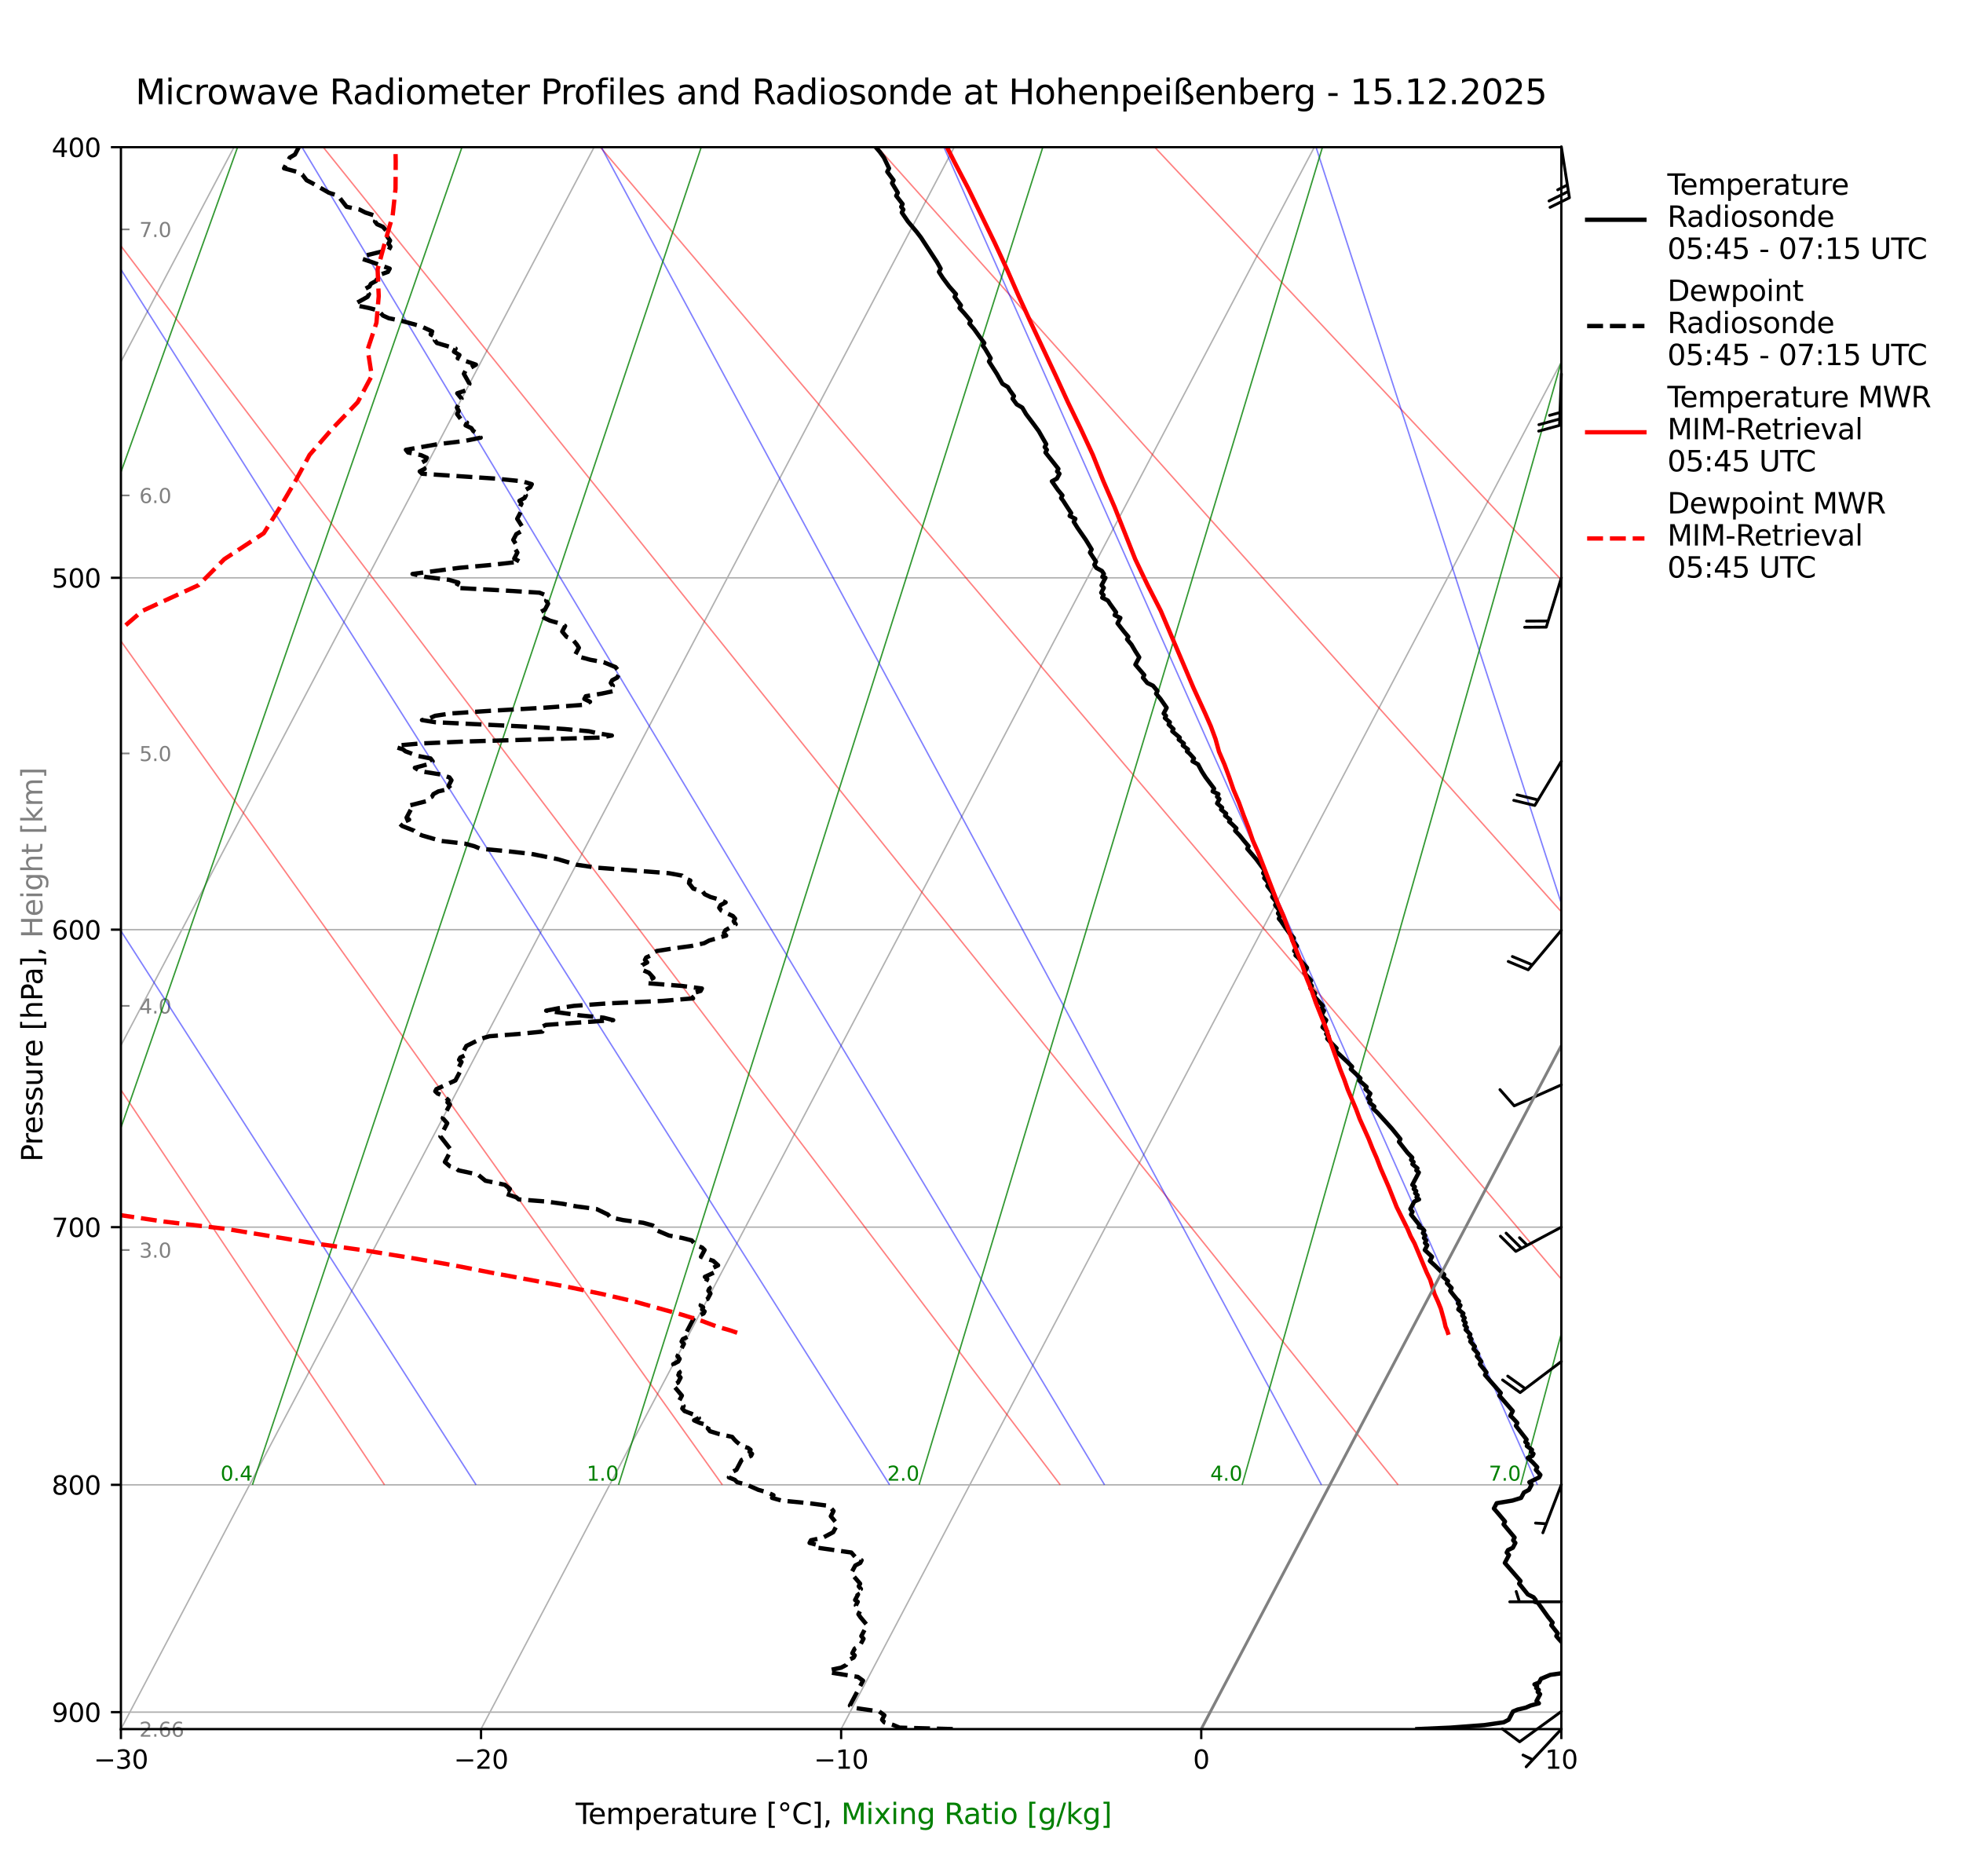 <?xml version="1.0" encoding="utf-8" standalone="no"?>
<!DOCTYPE svg PUBLIC "-//W3C//DTD SVG 1.1//EN"
  "http://www.w3.org/Graphics/SVG/1.1/DTD/svg11.dtd">
<svg xmlns:xlink="http://www.w3.org/1999/xlink" width="685.107pt" height="654.781pt" viewBox="0 0 685.107 654.781" xmlns="http://www.w3.org/2000/svg" version="1.1">
 <defs>
  <style type="text/css">*{stroke-linejoin: round; stroke-linecap: butt}</style>
 </defs>
 <g id="figure_1">
  <g id="patch_1">
   <path d="M 0 654.781 
L 685.107 654.781 
L 685.107 0 
L 0 0 
z
" style="fill: #ffffff"/>
  </g>
  <g id="axes_1">
   <g id="patch_2">
    <path d="M 42.202 603.417 
L 544.925 603.417 
L 544.925 51.364 
L 42.202 51.364 
z
" style="fill: #ffffff"/>
   </g>
   <g id="matplotlib.axis_1">
    <g id="xtick_1">
     <g id="line2d_1">
      <path d="M -1 208.28 
L 81.664 51.364 
" clip-path="url(#p83b7d221ac)" style="fill: none; stroke: #b0b0b0; stroke-width: 0.5; stroke-linecap: square"/>
     </g>
    </g>
    <g id="xtick_2">
     <g id="line2d_2">
      <path d="M -1 446.853 
L 207.345 51.364 
" clip-path="url(#p83b7d221ac)" style="fill: none; stroke: #b0b0b0; stroke-width: 0.5; stroke-linecap: square"/>
     </g>
    </g>
    <g id="xtick_3">
     <g id="line2d_3">
      <path d="M 42.202 603.417 
L 333.025 51.364 
" clip-path="url(#p83b7d221ac)" style="fill: none; stroke: #b0b0b0; stroke-width: 0.5; stroke-linecap: square"/>
     </g>
     <g id="line2d_4">
      <defs>
       <path id="m2c8c34ccee" d="M 0 0 
L 0 3.5 
" style="stroke: #000000; stroke-width: 0.8"/>
      </defs>
      <g>
       <use xlink:href="#m2c8c34ccee" x="42.202" y="603.417" style="stroke: #000000; stroke-width: 0.8"/>
      </g>
     </g>
     <g id="text_1">
      <!-- −30 -->
      <g transform="translate(32.705 617.256) scale(0.09 -0.09)">
       <defs>
        <path id="DejaVuSans-2212" d="M 678 2272 
L 4684 2272 
L 4684 1741 
L 678 1741 
L 678 2272 
z
" transform="scale(0.016)"/>
        <path id="DejaVuSans-33" d="M 2597 2516 
Q 3050 2419 3304 2112 
Q 3559 1806 3559 1356 
Q 3559 666 3084 287 
Q 2609 -91 1734 -91 
Q 1441 -91 1130 -33 
Q 819 25 488 141 
L 488 750 
Q 750 597 1062 519 
Q 1375 441 1716 441 
Q 2309 441 2620 675 
Q 2931 909 2931 1356 
Q 2931 1769 2642 2001 
Q 2353 2234 1838 2234 
L 1294 2234 
L 1294 2753 
L 1863 2753 
Q 2328 2753 2575 2939 
Q 2822 3125 2822 3475 
Q 2822 3834 2567 4026 
Q 2313 4219 1838 4219 
Q 1578 4219 1281 4162 
Q 984 4106 628 3988 
L 628 4550 
Q 988 4650 1302 4700 
Q 1616 4750 1894 4750 
Q 2613 4750 3031 4423 
Q 3450 4097 3450 3541 
Q 3450 3153 3228 2886 
Q 3006 2619 2597 2516 
z
" transform="scale(0.016)"/>
        <path id="DejaVuSans-30" d="M 2034 4250 
Q 1547 4250 1301 3770 
Q 1056 3291 1056 2328 
Q 1056 1369 1301 889 
Q 1547 409 2034 409 
Q 2525 409 2770 889 
Q 3016 1369 3016 2328 
Q 3016 3291 2770 3770 
Q 2525 4250 2034 4250 
z
M 2034 4750 
Q 2819 4750 3233 4129 
Q 3647 3509 3647 2328 
Q 3647 1150 3233 529 
Q 2819 -91 2034 -91 
Q 1250 -91 836 529 
Q 422 1150 422 2328 
Q 422 3509 836 4129 
Q 1250 4750 2034 4750 
z
" transform="scale(0.016)"/>
       </defs>
       <use xlink:href="#DejaVuSans-2212"/>
       <use xlink:href="#DejaVuSans-33" transform="translate(83.789 0)"/>
       <use xlink:href="#DejaVuSans-30" transform="translate(147.412 0)"/>
      </g>
     </g>
    </g>
    <g id="xtick_4">
     <g id="line2d_5">
      <path d="M 167.883 603.417 
L 458.706 51.364 
" clip-path="url(#p83b7d221ac)" style="fill: none; stroke: #b0b0b0; stroke-width: 0.5; stroke-linecap: square"/>
     </g>
     <g id="line2d_6">
      <g>
       <use xlink:href="#m2c8c34ccee" x="167.883" y="603.417" style="stroke: #000000; stroke-width: 0.8"/>
      </g>
     </g>
     <g id="text_2">
      <!-- −20 -->
      <g transform="translate(158.386 617.256) scale(0.09 -0.09)">
       <defs>
        <path id="DejaVuSans-32" d="M 1228 531 
L 3431 531 
L 3431 0 
L 469 0 
L 469 531 
Q 828 903 1448 1529 
Q 2069 2156 2228 2338 
Q 2531 2678 2651 2914 
Q 2772 3150 2772 3378 
Q 2772 3750 2511 3984 
Q 2250 4219 1831 4219 
Q 1534 4219 1204 4116 
Q 875 4013 500 3803 
L 500 4441 
Q 881 4594 1212 4672 
Q 1544 4750 1819 4750 
Q 2544 4750 2975 4387 
Q 3406 4025 3406 3419 
Q 3406 3131 3298 2873 
Q 3191 2616 2906 2266 
Q 2828 2175 2409 1742 
Q 1991 1309 1228 531 
z
" transform="scale(0.016)"/>
       </defs>
       <use xlink:href="#DejaVuSans-2212"/>
       <use xlink:href="#DejaVuSans-32" transform="translate(83.789 0)"/>
       <use xlink:href="#DejaVuSans-30" transform="translate(147.412 0)"/>
      </g>
     </g>
    </g>
    <g id="xtick_5">
     <g id="line2d_7">
      <path d="M 293.564 603.417 
L 584.387 51.364 
" clip-path="url(#p83b7d221ac)" style="fill: none; stroke: #b0b0b0; stroke-width: 0.5; stroke-linecap: square"/>
     </g>
     <g id="line2d_8">
      <g>
       <use xlink:href="#m2c8c34ccee" x="293.564" y="603.417" style="stroke: #000000; stroke-width: 0.8"/>
      </g>
     </g>
     <g id="text_3">
      <!-- −10 -->
      <g transform="translate(284.067 617.256) scale(0.09 -0.09)">
       <defs>
        <path id="DejaVuSans-31" d="M 794 531 
L 1825 531 
L 1825 4091 
L 703 3866 
L 703 4441 
L 1819 4666 
L 2450 4666 
L 2450 531 
L 3481 531 
L 3481 0 
L 794 0 
L 794 531 
z
" transform="scale(0.016)"/>
       </defs>
       <use xlink:href="#DejaVuSans-2212"/>
       <use xlink:href="#DejaVuSans-31" transform="translate(83.789 0)"/>
       <use xlink:href="#DejaVuSans-30" transform="translate(147.412 0)"/>
      </g>
     </g>
    </g>
    <g id="xtick_6">
     <g id="line2d_9">
      <path d="M 419.245 603.417 
L 686.107 96.848 
" clip-path="url(#p83b7d221ac)" style="fill: none; stroke: #b0b0b0; stroke-width: 0.5; stroke-linecap: square"/>
     </g>
     <g id="line2d_10">
      <g>
       <use xlink:href="#m2c8c34ccee" x="419.245" y="603.417" style="stroke: #000000; stroke-width: 0.8"/>
      </g>
     </g>
     <g id="text_4">
      <!-- 0 -->
      <g transform="translate(416.381 617.256) scale(0.09 -0.09)">
       <use xlink:href="#DejaVuSans-30"/>
      </g>
     </g>
    </g>
    <g id="xtick_7">
     <g id="line2d_11">
      <path d="M 544.925 603.417 
L 686.107 335.421 
" clip-path="url(#p83b7d221ac)" style="fill: none; stroke: #b0b0b0; stroke-width: 0.5; stroke-linecap: square"/>
     </g>
     <g id="line2d_12">
      <g>
       <use xlink:href="#m2c8c34ccee" x="544.925" y="603.417" style="stroke: #000000; stroke-width: 0.8"/>
      </g>
     </g>
     <g id="text_5">
      <!-- 10 -->
      <g transform="translate(539.199 617.256) scale(0.09 -0.09)">
       <use xlink:href="#DejaVuSans-31"/>
       <use xlink:href="#DejaVuSans-30" transform="translate(63.623 0)"/>
      </g>
     </g>
    </g>
   </g>
   <g id="matplotlib.axis_2">
    <g id="ytick_1">
     <g id="line2d_13">
      <path d="M 42.202 51.364 
L 544.925 51.364 
" clip-path="url(#p83b7d221ac)" style="fill: none; stroke: #b0b0b0; stroke-width: 0.5; stroke-linecap: square"/>
     </g>
     <g id="line2d_14">
      <defs>
       <path id="m00afce4300" d="M 0 0 
L -3.5 0 
" style="stroke: #000000; stroke-width: 0.8"/>
      </defs>
      <g>
       <use xlink:href="#m00afce4300" x="42.202" y="51.364" style="stroke: #000000; stroke-width: 0.8"/>
      </g>
     </g>
     <g id="text_6">
      <!-- 400 -->
      <g transform="translate(18.024 54.784) scale(0.09 -0.09)">
       <defs>
        <path id="DejaVuSans-34" d="M 2419 4116 
L 825 1625 
L 2419 1625 
L 2419 4116 
z
M 2253 4666 
L 3047 4666 
L 3047 1625 
L 3713 1625 
L 3713 1100 
L 3047 1100 
L 3047 0 
L 2419 0 
L 2419 1100 
L 313 1100 
L 313 1709 
L 2253 4666 
z
" transform="scale(0.016)"/>
       </defs>
       <use xlink:href="#DejaVuSans-34"/>
       <use xlink:href="#DejaVuSans-30" transform="translate(63.623 0)"/>
       <use xlink:href="#DejaVuSans-30" transform="translate(127.246 0)"/>
      </g>
     </g>
    </g>
    <g id="ytick_2">
     <g id="line2d_15">
      <path d="M 42.202 201.645 
L 544.925 201.645 
" clip-path="url(#p83b7d221ac)" style="fill: none; stroke: #b0b0b0; stroke-width: 0.5; stroke-linecap: square"/>
     </g>
     <g id="line2d_16">
      <g>
       <use xlink:href="#m00afce4300" x="42.202" y="201.645" style="stroke: #000000; stroke-width: 0.8"/>
      </g>
     </g>
     <g id="text_7">
      <!-- 500 -->
      <g transform="translate(18.024 205.064) scale(0.09 -0.09)">
       <defs>
        <path id="DejaVuSans-35" d="M 691 4666 
L 3169 4666 
L 3169 4134 
L 1269 4134 
L 1269 2991 
Q 1406 3038 1543 3061 
Q 1681 3084 1819 3084 
Q 2600 3084 3056 2656 
Q 3513 2228 3513 1497 
Q 3513 744 3044 326 
Q 2575 -91 1722 -91 
Q 1428 -91 1123 -41 
Q 819 9 494 109 
L 494 744 
Q 775 591 1075 516 
Q 1375 441 1709 441 
Q 2250 441 2565 725 
Q 2881 1009 2881 1497 
Q 2881 1984 2565 2268 
Q 2250 2553 1709 2553 
Q 1456 2553 1204 2497 
Q 953 2441 691 2322 
L 691 4666 
z
" transform="scale(0.016)"/>
       </defs>
       <use xlink:href="#DejaVuSans-35"/>
       <use xlink:href="#DejaVuSans-30" transform="translate(63.623 0)"/>
       <use xlink:href="#DejaVuSans-30" transform="translate(127.246 0)"/>
      </g>
     </g>
    </g>
    <g id="ytick_3">
     <g id="line2d_17">
      <path d="M 42.202 324.433 
L 544.925 324.433 
" clip-path="url(#p83b7d221ac)" style="fill: none; stroke: #b0b0b0; stroke-width: 0.5; stroke-linecap: square"/>
     </g>
     <g id="line2d_18">
      <g>
       <use xlink:href="#m00afce4300" x="42.202" y="324.433" style="stroke: #000000; stroke-width: 0.8"/>
      </g>
     </g>
     <g id="text_8">
      <!-- 600 -->
      <g transform="translate(18.024 327.852) scale(0.09 -0.09)">
       <defs>
        <path id="DejaVuSans-36" d="M 2113 2584 
Q 1688 2584 1439 2293 
Q 1191 2003 1191 1497 
Q 1191 994 1439 701 
Q 1688 409 2113 409 
Q 2538 409 2786 701 
Q 3034 994 3034 1497 
Q 3034 2003 2786 2293 
Q 2538 2584 2113 2584 
z
M 3366 4563 
L 3366 3988 
Q 3128 4100 2886 4159 
Q 2644 4219 2406 4219 
Q 1781 4219 1451 3797 
Q 1122 3375 1075 2522 
Q 1259 2794 1537 2939 
Q 1816 3084 2150 3084 
Q 2853 3084 3261 2657 
Q 3669 2231 3669 1497 
Q 3669 778 3244 343 
Q 2819 -91 2113 -91 
Q 1303 -91 875 529 
Q 447 1150 447 2328 
Q 447 3434 972 4092 
Q 1497 4750 2381 4750 
Q 2619 4750 2861 4703 
Q 3103 4656 3366 4563 
z
" transform="scale(0.016)"/>
       </defs>
       <use xlink:href="#DejaVuSans-36"/>
       <use xlink:href="#DejaVuSans-30" transform="translate(63.623 0)"/>
       <use xlink:href="#DejaVuSans-30" transform="translate(127.246 0)"/>
      </g>
     </g>
    </g>
    <g id="ytick_4">
     <g id="line2d_19">
      <path d="M 42.202 428.249 
L 544.925 428.249 
" clip-path="url(#p83b7d221ac)" style="fill: none; stroke: #b0b0b0; stroke-width: 0.5; stroke-linecap: square"/>
     </g>
     <g id="line2d_20">
      <g>
       <use xlink:href="#m00afce4300" x="42.202" y="428.249" style="stroke: #000000; stroke-width: 0.8"/>
      </g>
     </g>
     <g id="text_9">
      <!-- 700 -->
      <g transform="translate(18.024 431.668) scale(0.09 -0.09)">
       <defs>
        <path id="DejaVuSans-37" d="M 525 4666 
L 3525 4666 
L 3525 4397 
L 1831 0 
L 1172 0 
L 2766 4134 
L 525 4134 
L 525 4666 
z
" transform="scale(0.016)"/>
       </defs>
       <use xlink:href="#DejaVuSans-37"/>
       <use xlink:href="#DejaVuSans-30" transform="translate(63.623 0)"/>
       <use xlink:href="#DejaVuSans-30" transform="translate(127.246 0)"/>
      </g>
     </g>
    </g>
    <g id="ytick_5">
     <g id="line2d_21">
      <path d="M 42.202 518.178 
L 544.925 518.178 
" clip-path="url(#p83b7d221ac)" style="fill: none; stroke: #b0b0b0; stroke-width: 0.5; stroke-linecap: square"/>
     </g>
     <g id="line2d_22">
      <g>
       <use xlink:href="#m00afce4300" x="42.202" y="518.178" style="stroke: #000000; stroke-width: 0.8"/>
      </g>
     </g>
     <g id="text_10">
      <!-- 800 -->
      <g transform="translate(18.024 521.598) scale(0.09 -0.09)">
       <defs>
        <path id="DejaVuSans-38" d="M 2034 2216 
Q 1584 2216 1326 1975 
Q 1069 1734 1069 1313 
Q 1069 891 1326 650 
Q 1584 409 2034 409 
Q 2484 409 2743 651 
Q 3003 894 3003 1313 
Q 3003 1734 2745 1975 
Q 2488 2216 2034 2216 
z
M 1403 2484 
Q 997 2584 770 2862 
Q 544 3141 544 3541 
Q 544 4100 942 4425 
Q 1341 4750 2034 4750 
Q 2731 4750 3128 4425 
Q 3525 4100 3525 3541 
Q 3525 3141 3298 2862 
Q 3072 2584 2669 2484 
Q 3125 2378 3379 2068 
Q 3634 1759 3634 1313 
Q 3634 634 3220 271 
Q 2806 -91 2034 -91 
Q 1263 -91 848 271 
Q 434 634 434 1313 
Q 434 1759 690 2068 
Q 947 2378 1403 2484 
z
M 1172 3481 
Q 1172 3119 1398 2916 
Q 1625 2713 2034 2713 
Q 2441 2713 2670 2916 
Q 2900 3119 2900 3481 
Q 2900 3844 2670 4047 
Q 2441 4250 2034 4250 
Q 1625 4250 1398 4047 
Q 1172 3844 1172 3481 
z
" transform="scale(0.016)"/>
       </defs>
       <use xlink:href="#DejaVuSans-38"/>
       <use xlink:href="#DejaVuSans-30" transform="translate(63.623 0)"/>
       <use xlink:href="#DejaVuSans-30" transform="translate(127.246 0)"/>
      </g>
     </g>
    </g>
    <g id="ytick_6">
     <g id="line2d_23">
      <path d="M 42.202 597.502 
L 544.925 597.502 
" clip-path="url(#p83b7d221ac)" style="fill: none; stroke: #b0b0b0; stroke-width: 0.5; stroke-linecap: square"/>
     </g>
     <g id="line2d_24">
      <g>
       <use xlink:href="#m00afce4300" x="42.202" y="597.502" style="stroke: #000000; stroke-width: 0.8"/>
      </g>
     </g>
     <g id="text_11">
      <!-- 900 -->
      <g transform="translate(18.024 600.921) scale(0.09 -0.09)">
       <defs>
        <path id="DejaVuSans-39" d="M 703 97 
L 703 672 
Q 941 559 1184 500 
Q 1428 441 1663 441 
Q 2288 441 2617 861 
Q 2947 1281 2994 2138 
Q 2813 1869 2534 1725 
Q 2256 1581 1919 1581 
Q 1219 1581 811 2004 
Q 403 2428 403 3163 
Q 403 3881 828 4315 
Q 1253 4750 1959 4750 
Q 2769 4750 3195 4129 
Q 3622 3509 3622 2328 
Q 3622 1225 3098 567 
Q 2575 -91 1691 -91 
Q 1453 -91 1209 -44 
Q 966 3 703 97 
z
M 1959 2075 
Q 2384 2075 2632 2365 
Q 2881 2656 2881 3163 
Q 2881 3666 2632 3958 
Q 2384 4250 1959 4250 
Q 1534 4250 1286 3958 
Q 1038 3666 1038 3163 
Q 1038 2656 1286 2365 
Q 1534 2075 1959 2075 
z
" transform="scale(0.016)"/>
       </defs>
       <use xlink:href="#DejaVuSans-39"/>
       <use xlink:href="#DejaVuSans-30" transform="translate(63.623 0)"/>
       <use xlink:href="#DejaVuSans-30" transform="translate(127.246 0)"/>
      </g>
     </g>
    </g>
    <g id="ytick_7">
     <g id="line2d_25">
      <defs>
       <path id="mf30923514c" d="M 0 0 
L 3 0 
" style="stroke: #808080; stroke-width: 0.6"/>
      </defs>
      <g>
       <use xlink:href="#mf30923514c" x="42.202" y="603.417" style="fill: #808080; stroke: #808080; stroke-width: 0.6"/>
      </g>
     </g>
     <g id="text_12">
      <!--  2.66 -->
      <g style="fill: #808080" transform="translate(46.392 606.077) scale(0.07 -0.07)">
       <defs>
        <path id="DejaVuSans-20" transform="scale(0.016)"/>
        <path id="DejaVuSans-2e" d="M 684 794 
L 1344 794 
L 1344 0 
L 684 0 
L 684 794 
z
" transform="scale(0.016)"/>
       </defs>
       <use xlink:href="#DejaVuSans-20"/>
       <use xlink:href="#DejaVuSans-32" transform="translate(31.787 0)"/>
       <use xlink:href="#DejaVuSans-2e" transform="translate(95.41 0)"/>
       <use xlink:href="#DejaVuSans-36" transform="translate(127.197 0)"/>
       <use xlink:href="#DejaVuSans-36" transform="translate(190.82 0)"/>
      </g>
     </g>
    </g>
    <g id="ytick_8">
     <g id="line2d_26">
      <g>
       <use xlink:href="#mf30923514c" x="42.202" y="436.225" style="fill: #808080; stroke: #808080; stroke-width: 0.6"/>
      </g>
     </g>
     <g id="text_13">
      <!-- 3.0   -->
      <g style="fill: #808080" transform="translate(48.621 438.885) scale(0.07 -0.07)">
       <use xlink:href="#DejaVuSans-33"/>
       <use xlink:href="#DejaVuSans-2e" transform="translate(63.623 0)"/>
       <use xlink:href="#DejaVuSans-30" transform="translate(95.41 0)"/>
       <use xlink:href="#DejaVuSans-20" transform="translate(159.033 0)"/>
       <use xlink:href="#DejaVuSans-20" transform="translate(190.82 0)"/>
      </g>
     </g>
    </g>
    <g id="ytick_9">
     <g id="line2d_27">
      <g>
       <use xlink:href="#mf30923514c" x="42.202" y="351.03" style="fill: #808080; stroke: #808080; stroke-width: 0.6"/>
      </g>
     </g>
     <g id="text_14">
      <!-- 4.0   -->
      <g style="fill: #808080" transform="translate(48.621 353.69) scale(0.07 -0.07)">
       <use xlink:href="#DejaVuSans-34"/>
       <use xlink:href="#DejaVuSans-2e" transform="translate(63.623 0)"/>
       <use xlink:href="#DejaVuSans-30" transform="translate(95.41 0)"/>
       <use xlink:href="#DejaVuSans-20" transform="translate(159.033 0)"/>
       <use xlink:href="#DejaVuSans-20" transform="translate(190.82 0)"/>
      </g>
     </g>
    </g>
    <g id="ytick_10">
     <g id="line2d_28">
      <g>
       <use xlink:href="#mf30923514c" x="42.202" y="262.937" style="fill: #808080; stroke: #808080; stroke-width: 0.6"/>
      </g>
     </g>
     <g id="text_15">
      <!-- 5.0   -->
      <g style="fill: #808080" transform="translate(48.621 265.597) scale(0.07 -0.07)">
       <use xlink:href="#DejaVuSans-35"/>
       <use xlink:href="#DejaVuSans-2e" transform="translate(63.623 0)"/>
       <use xlink:href="#DejaVuSans-30" transform="translate(95.41 0)"/>
       <use xlink:href="#DejaVuSans-20" transform="translate(159.033 0)"/>
       <use xlink:href="#DejaVuSans-20" transform="translate(190.82 0)"/>
      </g>
     </g>
    </g>
    <g id="ytick_11">
     <g id="line2d_29">
      <g>
       <use xlink:href="#mf30923514c" x="42.202" y="172.888" style="fill: #808080; stroke: #808080; stroke-width: 0.6"/>
      </g>
     </g>
     <g id="text_16">
      <!-- 6.0   -->
      <g style="fill: #808080" transform="translate(48.621 175.548) scale(0.07 -0.07)">
       <use xlink:href="#DejaVuSans-36"/>
       <use xlink:href="#DejaVuSans-2e" transform="translate(63.623 0)"/>
       <use xlink:href="#DejaVuSans-30" transform="translate(95.41 0)"/>
       <use xlink:href="#DejaVuSans-20" transform="translate(159.033 0)"/>
       <use xlink:href="#DejaVuSans-20" transform="translate(190.82 0)"/>
      </g>
     </g>
    </g>
    <g id="ytick_12">
     <g id="line2d_30">
      <g>
       <use xlink:href="#mf30923514c" x="42.202" y="80.057" style="fill: #808080; stroke: #808080; stroke-width: 0.6"/>
      </g>
     </g>
     <g id="text_17">
      <!-- 7.0   -->
      <g style="fill: #808080" transform="translate(48.621 82.716) scale(0.07 -0.07)">
       <use xlink:href="#DejaVuSans-37"/>
       <use xlink:href="#DejaVuSans-2e" transform="translate(63.623 0)"/>
       <use xlink:href="#DejaVuSans-30" transform="translate(95.41 0)"/>
       <use xlink:href="#DejaVuSans-20" transform="translate(159.033 0)"/>
       <use xlink:href="#DejaVuSans-20" transform="translate(190.82 0)"/>
      </g>
     </g>
    </g>
   </g>
   <g id="LineCollection_1">
    <path clip-path="url(#p83b7d221ac)" style="fill: none; stroke: #ff0000; stroke-opacity: 0.5; stroke-width: 0.5"/>
    <path clip-path="url(#p83b7d221ac)" style="fill: none; stroke: #ff0000; stroke-opacity: 0.5; stroke-width: 0.5"/>
    <path d="M 16.274 518.178 
L -1 490.411 
" clip-path="url(#p83b7d221ac)" style="fill: none; stroke: #ff0000; stroke-opacity: 0.5; stroke-width: 0.5"/>
    <path d="M 134.192 518.178 
L -1 315.634 
" clip-path="url(#p83b7d221ac)" style="fill: none; stroke: #ff0000; stroke-opacity: 0.5; stroke-width: 0.5"/>
    <path d="M 252.11 518.178 
L -1 163.111 
" clip-path="url(#p83b7d221ac)" style="fill: none; stroke: #ff0000; stroke-opacity: 0.5; stroke-width: 0.5"/>
    <path d="M 370.028 518.178 
L 16.074 51.364 
" clip-path="url(#p83b7d221ac)" style="fill: none; stroke: #ff0000; stroke-opacity: 0.5; stroke-width: 0.5"/>
    <path d="M 487.946 518.178 
L 112.806 51.364 
" clip-path="url(#p83b7d221ac)" style="fill: none; stroke: #ff0000; stroke-opacity: 0.5; stroke-width: 0.5"/>
    <path d="M 605.864 518.178 
L 209.538 51.364 
" clip-path="url(#p83b7d221ac)" style="fill: none; stroke: #ff0000; stroke-opacity: 0.5; stroke-width: 0.5"/>
    <path d="M 686.107 476.054 
L 306.271 51.364 
" clip-path="url(#p83b7d221ac)" style="fill: none; stroke: #ff0000; stroke-opacity: 0.5; stroke-width: 0.5"/>
    <path d="M 686.107 352.613 
L 403.003 51.364 
" clip-path="url(#p83b7d221ac)" style="fill: none; stroke: #ff0000; stroke-opacity: 0.5; stroke-width: 0.5"/>
   </g>
   <g id="LineCollection_2">
    <path clip-path="url(#p83b7d221ac)" style="fill: none; stroke: #0000ff; stroke-opacity: 0.5; stroke-width: 0.5"/>
    <path clip-path="url(#p83b7d221ac)" style="fill: none; stroke: #0000ff; stroke-opacity: 0.5; stroke-width: 0.5"/>
    <path d="M 31.56 518.178 
L -1 465.14 
" clip-path="url(#p83b7d221ac)" style="fill: none; stroke: #0000ff; stroke-opacity: 0.5; stroke-width: 0.5"/>
    <path d="M 166.15 518.178 
L -1 257.477 
" clip-path="url(#p83b7d221ac)" style="fill: none; stroke: #0000ff; stroke-opacity: 0.5; stroke-width: 0.5"/>
    <path d="M 310.476 518.178 
L 15.218 51.364 
" clip-path="url(#p83b7d221ac)" style="fill: none; stroke: #0000ff; stroke-opacity: 0.5; stroke-width: 0.5"/>
    <path d="M 385.494 518.178 
L 105.396 51.364 
" clip-path="url(#p83b7d221ac)" style="fill: none; stroke: #0000ff; stroke-opacity: 0.5; stroke-width: 0.5"/>
    <path d="M 461.21 518.178 
L 209.868 51.364 
" clip-path="url(#p83b7d221ac)" style="fill: none; stroke: #0000ff; stroke-opacity: 0.5; stroke-width: 0.5"/>
    <path d="M 536.565 518.178 
L 329.432 51.364 
" clip-path="url(#p83b7d221ac)" style="fill: none; stroke: #0000ff; stroke-opacity: 0.5; stroke-width: 0.5"/>
    <path d="M 610.731 518.178 
L 459.305 51.364 
" clip-path="url(#p83b7d221ac)" style="fill: none; stroke: #0000ff; stroke-opacity: 0.5; stroke-width: 0.5"/>
    <path d="M 683.255 518.178 
L 588.092 51.364 
" clip-path="url(#p83b7d221ac)" style="fill: none; stroke: #0000ff; stroke-opacity: 0.5; stroke-width: 0.5"/>
    <path clip-path="url(#p83b7d221ac)" style="fill: none; stroke: #0000ff; stroke-opacity: 0.5; stroke-width: 0.5"/>
    <path clip-path="url(#p83b7d221ac)" style="fill: none; stroke: #0000ff; stroke-opacity: 0.5; stroke-width: 0.5"/>
    <path clip-path="url(#p83b7d221ac)" style="fill: none; stroke: #0000ff; stroke-opacity: 0.5; stroke-width: 0.5"/>
    <path clip-path="url(#p83b7d221ac)" style="fill: none; stroke: #0000ff; stroke-opacity: 0.5; stroke-width: 0.5"/>
    <path clip-path="url(#p83b7d221ac)" style="fill: none; stroke: #0000ff; stroke-opacity: 0.5; stroke-width: 0.5"/>
   </g>
   <g id="LineCollection_3">
    <path d="M -1 285.123 
L 82.921 51.364 
" clip-path="url(#p83b7d221ac)" style="fill: none; stroke: #008000; stroke-opacity: 0.8; stroke-width: 0.5"/>
    <path d="M -1 517.757 
L 161.232 51.364 
" clip-path="url(#p83b7d221ac)" style="fill: none; stroke: #008000; stroke-opacity: 0.8; stroke-width: 0.5"/>
    <path d="M 88.1 518.178 
L 244.732 51.364 
" clip-path="url(#p83b7d221ac)" style="fill: none; stroke: #008000; stroke-opacity: 0.8; stroke-width: 0.5"/>
    <path d="M 215.868 518.178 
L 363.953 51.364 
" clip-path="url(#p83b7d221ac)" style="fill: none; stroke: #008000; stroke-opacity: 0.8; stroke-width: 0.5"/>
    <path d="M 320.765 518.178 
L 461.552 51.364 
" clip-path="url(#p83b7d221ac)" style="fill: none; stroke: #008000; stroke-opacity: 0.8; stroke-width: 0.5"/>
    <path d="M 433.521 518.178 
L 566.181 51.364 
" clip-path="url(#p83b7d221ac)" style="fill: none; stroke: #008000; stroke-opacity: 0.8; stroke-width: 0.5"/>
    <path d="M 530.722 518.178 
L 656.142 51.364 
" clip-path="url(#p83b7d221ac)" style="fill: none; stroke: #008000; stroke-opacity: 0.8; stroke-width: 0.5"/>
    <path d="M 595.674 518.178 
L 686.107 167.737 
" clip-path="url(#p83b7d221ac)" style="fill: none; stroke: #008000; stroke-opacity: 0.8; stroke-width: 0.5"/>
    <path d="M 684.867 518.178 
L 686.107 513.081 
" clip-path="url(#p83b7d221ac)" style="fill: none; stroke: #008000; stroke-opacity: 0.8; stroke-width: 0.5"/>
    <path clip-path="url(#p83b7d221ac)" style="fill: none; stroke: #008000; stroke-opacity: 0.8; stroke-width: 0.5"/>
    <path clip-path="url(#p83b7d221ac)" style="fill: none; stroke: #008000; stroke-opacity: 0.8; stroke-width: 0.5"/>
   </g>
   <g id="line2d_31">
    <path d="M 494.653 603.417 
L 506.23 602.913 
L 518.007 602.029 
L 524.808 601.047 
L 526.536 600.153 
L 528.055 597.27 
L 529.659 596.611 
L 532.532 595.928 
L 534.168 595.208 
L 537.093 594.427 
L 536.257 593.629 
L 537.516 591.239 
L 536.673 590.453 
L 537.052 589.735 
L 536.142 589.076 
L 536.473 588.447 
L 535.548 587.817 
L 537.145 587.171 
L 537.834 585.863 
L 541.071 584.491 
L 546.504 583.72 
L 549.457 582.887 
L 551.185 581.992 
L 551.673 581.065 
L 550.102 579.276 
L 545.906 575.312 
L 546.338 574.492 
L 543.941 571.885 
L 543.172 570.96 
L 543.677 570.002 
L 541.412 567.143 
L 541.883 566.25 
L 540.357 564.374 
L 536.738 559.316 
L 535.644 559.007 
L 535.978 558.373 
L 535.231 557.405 
L 533.232 556.427 
L 530.957 553.59 
L 530.188 552.663 
L 530.673 551.742 
L 525.199 545.434 
L 526.646 542.687 
L 525.855 541.802 
L 526.301 540.956 
L 527.987 540.142 
L 528.881 538.445 
L 528.106 537.529 
L 528.611 536.572 
L 526.298 533.805 
L 524.76 531.952 
L 525.265 530.995 
L 522.946 528.239 
L 521.386 526.428 
L 522.351 524.596 
L 527.866 523.67 
L 530.873 522.734 
L 531.861 520.858 
L 533.613 519.919 
L 534.565 518.111 
L 533.757 517.26 
L 537.155 515.581 
L 537.61 514.718 
L 536.038 512.93 
L 536.512 512.03 
L 534.912 510.295 
L 533.203 508.769 
L 534.833 508.06 
L 535.198 507.367 
L 534.311 506.665 
L 534.681 505.963 
L 532.877 504.615 
L 533.23 503.945 
L 532.363 503.205 
L 532.799 502.378 
L 531.295 500.462 
L 529.057 497.552 
L 529.565 496.588 
L 527.969 494.847 
L 527.125 494.062 
L 527.981 492.438 
L 523.286 487.037 
L 523.778 486.102 
L 520.635 482.525 
L 518.28 479.839 
L 518.773 478.903 
L 516.486 476.086 
L 516.982 475.144 
L 515.444 473.293 
L 515.899 472.429 
L 514.274 470.742 
L 514.727 469.883 
L 513.124 468.154 
L 513.559 467.328 
L 512.733 466.51 
L 513.169 465.683 
L 511.524 464.033 
L 511.943 463.239 
L 511.105 462.444 
L 511.539 461.621 
L 510.731 460.769 
L 511.175 459.925 
L 510.34 459.126 
L 510.732 458.381 
L 508.965 456.962 
L 509.709 455.55 
L 508.823 454.848 
L 509.208 454.117 
L 508.38 453.302 
L 506.859 451.417 
L 506.122 450.431 
L 506.623 449.481 
L 504.989 447.81 
L 505.378 447.072 
L 503.644 445.592 
L 504.045 444.832 
L 500.733 441.576 
L 499.035 440.027 
L 499.793 438.589 
L 497.267 436.225 
L 498.13 434.588 
L 497.32 433.739 
L 497.778 432.87 
L 496.969 432.019 
L 497.413 431.177 
L 496.611 430.314 
L 497.071 429.441 
L 496.28 428.557 
L 495.185 428.249 
L 495.495 427.662 
L 492.472 423.857 
L 492.982 422.888 
L 492.231 421.927 
L 493.605 419.319 
L 495.258 418.568 
L 494.387 417.836 
L 494.768 417.112 
L 493.893 416.388 
L 494.28 415.653 
L 493.41 414.918 
L 493.793 414.191 
L 492.914 413.474 
L 495.186 409.162 
L 494.315 408.429 
L 494.696 407.706 
L 492.946 406.256 
L 493.339 405.51 
L 492.481 404.753 
L 492.885 403.986 
L 491.256 402.308 
L 488.252 398.468 
L 488.755 397.512 
L 485.702 393.765 
L 480.935 388.499 
L 479.266 386.895 
L 479.655 386.158 
L 477.903 384.712 
L 478.292 383.973 
L 477.431 383.222 
L 478.266 381.636 
L 476.574 380.078 
L 476.966 379.333 
L 474.396 377.053 
L 474.807 376.274 
L 471.448 373.108 
L 471.899 372.251 
L 470.251 370.607 
L 466.89 367.445 
L 466.061 366.634 
L 466.483 365.832 
L 464.022 363.347 
L 463.217 362.488 
L 463.67 361.629 
L 462.844 360.81 
L 463.265 360.012 
L 461.566 358.467 
L 462.861 356.008 
L 461.229 354.335 
L 462.089 352.701 
L 461.269 351.872 
L 461.712 351.03 
L 458.526 347.536 
L 458.983 346.668 
L 457.369 344.961 
L 457.845 344.057 
L 457.083 343.118 
L 457.584 342.168 
L 455.227 339.484 
L 456.153 337.725 
L 453.004 334.161 
L 452.149 333.398 
L 452.541 332.655 
L 451.693 331.878 
L 452.63 330.1 
L 451.103 328.227 
L 451.562 327.356 
L 449.968 325.611 
L 448.512 323.602 
L 447.101 321.508 
L 446.332 320.583 
L 446.808 319.68 
L 446.04 318.752 
L 446.553 317.778 
L 445.05 315.859 
L 445.542 314.926 
L 444.025 313.034 
L 444.53 312.074 
L 442.305 309.141 
L 442.802 308.199 
L 441.222 306.426 
L 441.666 305.584 
L 440.859 304.729 
L 441.353 303.792 
L 438.417 299.822 
L 435.308 296.18 
L 435.765 295.313 
L 434.216 293.483 
L 432.7 291.588 
L 431.076 289.9 
L 431.512 289.073 
L 429.847 287.462 
L 428.977 286.726 
L 429.34 286.038 
L 427.56 284.646 
L 427.936 283.931 
L 426.164 282.523 
L 426.53 281.83 
L 424.785 280.369 
L 425.582 278.858 
L 424.762 278.028 
L 425.237 277.126 
L 423.225 276.174 
L 423.734 275.209 
L 420.773 271.285 
L 419.394 269.131 
L 418.135 266.751 
L 416.195 265.662 
L 416.711 264.681 
L 415.116 262.937 
L 414.248 262.199 
L 414.612 261.509 
L 412.813 260.152 
L 413.178 259.46 
L 411.388 258.087 
L 411.747 257.405 
L 409.141 255.195 
L 409.547 254.423 
L 407.868 252.839 
L 408.289 252.04 
L 406.553 250.564 
L 406.949 249.812 
L 406.129 248.984 
L 407.175 246.997 
L 405.027 243.917 
L 403.488 242.068 
L 403.963 241.167 
L 402.427 239.31 
L 400.424 238.341 
L 398.893 236.476 
L 399.365 235.58 
L 396.259 231.933 
L 397.605 229.379 
L 396.223 227.229 
L 394.9 224.969 
L 393.361 223.119 
L 393.822 222.245 
L 392.273 220.413 
L 390.024 217.525 
L 391.017 215.641 
L 389.018 214.664 
L 389.526 213.699 
L 387.355 210.663 
L 386.666 209.585 
L 384.686 208.573 
L 385.157 207.679 
L 384.343 206.837 
L 385.232 205.151 
L 384.448 204.253 
L 385.822 201.645 
L 384.728 201.335 
L 385.275 200.297 
L 384.574 199.243 
L 382.623 198.174 
L 381.937 197.09 
L 382.509 196.005 
L 380.41 192.832 
L 380.993 191.726 
L 378.969 188.41 
L 376.112 184.29 
L 374.751 182.103 
L 375.307 181.048 
L 373.32 180.047 
L 373.848 179.045 
L 372.452 176.925 
L 371.073 174.769 
L 370.326 173.802 
L 370.807 172.888 
L 369.265 171.044 
L 367.117 167.965 
L 368.874 167.015 
L 369.764 165.326 
L 368.935 164.515 
L 369.4 163.632 
L 364.875 157.907 
L 365.367 156.972 
L 364.611 156.021 
L 365.143 155.012 
L 363.833 152.727 
L 362.527 150.435 
L 361.064 148.441 
L 358.109 144.508 
L 356.786 142.246 
L 354.862 141.127 
L 353.398 139.135 
L 353.881 138.218 
L 352.43 136.202 
L 351.76 135.088 
L 349.858 133.927 
L 347.912 130.463 
L 345.156 126.153 
L 345.751 125.022 
L 343.759 121.648 
L 343.03 120.646 
L 343.526 119.703 
L 342.048 117.738 
L 339.872 114.71 
L 338.313 112.9 
L 338.79 111.992 
L 336.474 109.232 
L 334.881 107.484 
L 335.371 106.554 
L 333.165 103.585 
L 333.65 102.665 
L 331.288 99.992 
L 329.08 97.025 
L 327.696 94.882 
L 328.295 93.744 
L 326.999 91.432 
L 321.436 82.907 
L 319.948 80.96 
L 316.861 77.276 
L 314.733 74.158 
L 315.274 73.132 
L 314.524 72.17 
L 315.023 71.222 
L 312.78 68.322 
L 313.343 67.254 
L 311.327 63.924 
L 311.867 62.899 
L 309.661 59.93 
L 310.283 58.749 
L 308.492 54.991 
L 307.039 52.979 
L 303.919 49.358 
L 300.359 44.187 
L 298.698 42.569 
L 299.102 41.801 
L 297.39 40.279 
L 297.823 39.457 
L 296.259 37.655 
L 294.14 34.521 
L 294.65 33.553 
L 293.876 32.636 
L 294.35 31.736 
L 292.751 30 
L 293.191 29.165 
L 292.393 28.294 
L 292.879 27.37 
L 292.129 26.41 
L 292.626 25.466 
L 291.858 24.538 
L 292.745 22.854 
L 291.942 21.993 
L 292.415 21.095 
L 288.663 16.288 
L 290.518 12.767 
L 289.741 11.857 
L 290.24 10.91 
L 288.773 8.922 
L 289.823 6.929 
L 289.097 5.921 
L 289.677 4.821 
L 288.439 2.399 
L 287.234 -0.086 
L 286.608 -1 
L 286.608 -1 
" clip-path="url(#p83b7d221ac)" style="fill: none; stroke: #000000; stroke-width: 1.5; stroke-linecap: square"/>
   </g>
   <g id="line2d_32">
    <path d="M 332.525 603.417 
L 313.939 602.913 
L 311.891 602.029 
L 308.637 601.047 
L 307.852 600.153 
L 308.665 598.608 
L 306.857 597.27 
L 297.509 595.928 
L 296.632 595.208 
L 301.21 586.517 
L 299.39 585.2 
L 290.115 583.72 
L 289.297 582.887 
L 293.54 581.992 
L 295.285 581.065 
L 296.227 579.276 
L 297.906 578.476 
L 298.311 577.705 
L 297.465 576.927 
L 298.315 575.312 
L 300.004 574.492 
L 301.377 571.885 
L 300.608 570.96 
L 302.619 567.143 
L 300.307 564.374 
L 299.593 563.343 
L 300.15 562.287 
L 298.697 560.274 
L 299.364 559.007 
L 298.441 558.373 
L 299.466 556.427 
L 298.721 555.456 
L 300.473 554.516 
L 299.704 553.59 
L 300.193 552.663 
L 297.066 549.054 
L 298.497 546.339 
L 300.23 545.434 
L 300.712 544.52 
L 298.685 543.596 
L 297.116 541.802 
L 285.423 540.142 
L 285.861 539.31 
L 282.546 538.445 
L 283.029 537.529 
L 287.304 536.572 
L 290.803 534.701 
L 292.251 531.952 
L 289.965 529.134 
L 290.913 527.334 
L 289.355 525.521 
L 282.301 524.596 
L 272.735 523.67 
L 269.457 522.734 
L 269.951 521.797 
L 267.932 520.858 
L 264.656 519.919 
L 260.581 518.111 
L 257.259 517.26 
L 256.442 516.425 
L 254.374 515.581 
L 255.296 513.829 
L 257.027 512.93 
L 258.832 509.502 
L 262.106 508.06 
L 262.471 507.367 
L 261.584 506.665 
L 261.954 505.963 
L 261.054 505.285 
L 258.893 504.615 
L 257.123 503.205 
L 256.301 502.378 
L 255.535 501.447 
L 251.027 500.462 
L 247.776 499.476 
L 247.025 498.515 
L 247.532 497.552 
L 244.27 496.588 
L 242.233 495.683 
L 243.93 494.847 
L 243.087 494.062 
L 238.916 492.438 
L 238.124 491.554 
L 238.591 490.668 
L 237.007 488.903 
L 237.99 487.037 
L 235.672 484.28 
L 234.877 483.403 
L 236.597 482.525 
L 237.528 480.757 
L 236.755 479.839 
L 237.248 478.903 
L 234.962 476.086 
L 236.714 475.144 
L 237.206 474.211 
L 236.433 473.293 
L 238.692 469.005 
L 237.884 468.154 
L 238.319 467.328 
L 240.006 466.51 
L 240.442 465.683 
L 239.622 464.854 
L 242.219 459.925 
L 245.546 458.381 
L 245.919 457.672 
L 245.036 456.962 
L 245.405 456.261 
L 244.523 455.55 
L 245.278 454.117 
L 246.964 453.302 
L 247.957 451.417 
L 247.22 450.431 
L 247.72 449.481 
L 246.087 447.81 
L 246.861 446.341 
L 245.999 445.592 
L 249.328 444.043 
L 249.754 443.234 
L 248.934 442.406 
L 250.628 441.576 
L 248.93 440.027 
L 244.661 438.589 
L 245.906 436.225 
L 245.075 435.417 
L 242.998 434.588 
L 241.389 432.87 
L 238.067 432.019 
L 233.484 431.177 
L 229.371 429.441 
L 228.58 428.557 
L 228.742 428.249 
L 227.795 427.662 
L 224.511 426.737 
L 217.469 425.791 
L 212.951 424.825 
L 212.204 423.857 
L 208.193 421.927 
L 201.139 421.004 
L 196.573 420.128 
L 190.715 419.319 
L 181.056 418.568 
L 180.185 417.836 
L 175.92 416.388 
L 177.564 415.653 
L 177.952 414.918 
L 176.199 413.474 
L 169.41 412.046 
L 166.773 409.894 
L 160.004 408.429 
L 159.129 407.706 
L 156.997 406.981 
L 155.258 405.51 
L 157.44 401.368 
L 153.692 396.554 
L 156.096 391.991 
L 154.52 390.212 
L 157.033 385.441 
L 156.16 384.712 
L 156.549 383.973 
L 154.843 382.44 
L 152.753 381.636 
L 151.915 380.842 
L 152.317 380.078 
L 158.938 377.053 
L 160.577 373.942 
L 159.76 373.108 
L 161.077 370.607 
L 160.223 369.842 
L 160.633 369.065 
L 162.31 368.266 
L 162.743 367.445 
L 161.913 366.634 
L 162.758 365.029 
L 167.868 362.488 
L 170.834 361.629 
L 181.32 360.81 
L 189.281 360.012 
L 189.685 359.245 
L 188.838 358.467 
L 190.511 357.676 
L 214.013 356.008 
L 210.689 355.161 
L 202.326 354.335 
L 190.619 352.701 
L 194.826 351.872 
L 200.297 351.03 
L 212.063 350.167 
L 231.376 349.291 
L 241.893 348.414 
L 241.098 347.536 
L 241.556 346.668 
L 244.516 345.82 
L 244.969 344.961 
L 237.904 344.057 
L 225.83 343.118 
L 226.331 342.168 
L 228.072 341.249 
L 226.488 339.484 
L 224.437 338.605 
L 223.644 337.725 
L 224.126 336.811 
L 225.876 335.874 
L 225.091 334.98 
L 225.522 334.161 
L 227.181 333.398 
L 227.572 332.655 
L 229.238 331.878 
L 234.716 331.023 
L 241.486 330.1 
L 245.755 329.153 
L 247.5 328.227 
L 253.44 326.495 
L 252.649 325.611 
L 253.157 324.646 
L 256.784 322.533 
L 256.067 321.508 
L 256.554 320.583 
L 255.773 319.68 
L 251.748 317.778 
L 251.005 316.802 
L 251.502 315.859 
L 253.25 314.926 
L 251.235 313.981 
L 247.963 313.034 
L 245.955 312.074 
L 245.216 311.09 
L 241.965 310.105 
L 240.456 308.199 
L 240.934 307.29 
L 238.876 306.426 
L 238.063 305.584 
L 233.486 304.729 
L 208.117 302.785 
L 201.12 301.752 
L 194.596 299.822 
L 185.5 298.004 
L 177.194 297.069 
L 167.608 296.18 
L 165.551 295.313 
L 162.25 294.422 
L 153.948 293.483 
L 147.405 291.588 
L 145.345 290.727 
L 144.524 289.9 
L 140.363 288.256 
L 139.524 287.462 
L 142.788 286.038 
L 141.895 285.348 
L 143.383 282.523 
L 142.491 281.83 
L 142.869 281.112 
L 148.679 279.626 
L 149.084 278.858 
L 150.778 278.028 
L 151.253 277.126 
L 153.011 276.174 
L 157.29 275.209 
L 156.536 274.254 
L 157.57 272.292 
L 156.844 271.285 
L 153.618 270.252 
L 146.667 269.131 
L 144.783 267.936 
L 149.178 266.751 
L 151.008 265.662 
L 150.268 264.681 
L 145.719 263.773 
L 141.521 262.199 
L 140.628 261.509 
L 138.465 260.844 
L 138.829 260.152 
L 146.734 259.46 
L 162.174 258.78 
L 209.401 257.405 
L 213.55 256.686 
L 208.909 255.953 
L 205.538 255.195 
L 197.147 254.423 
L 184.992 253.638 
L 151.9 252.04 
L 147.268 251.29 
L 150.165 250.564 
L 151.817 249.812 
L 157.281 248.984 
L 171.609 248.029 
L 189.748 246.997 
L 204.13 245.938 
L 205.932 244.903 
L 203.938 243.917 
L 204.438 242.968 
L 209.94 242.068 
L 214.185 241.167 
L 213.41 240.252 
L 213.906 239.31 
L 213.16 238.341 
L 213.657 237.396 
L 215.399 236.476 
L 215.871 235.58 
L 215.094 234.67 
L 215.587 233.733 
L 214.818 232.808 
L 210.686 231.108 
L 206.1 230.27 
L 202.8 229.379 
L 200.824 228.357 
L 202.033 226.061 
L 201.352 224.969 
L 199.813 223.119 
L 197.76 222.245 
L 196.211 220.413 
L 197.234 218.472 
L 195.219 217.525 
L 191.941 216.59 
L 189.927 215.641 
L 188.437 213.699 
L 190.21 212.719 
L 191.293 210.663 
L 190.604 209.585 
L 191.138 208.573 
L 190.352 207.679 
L 188.281 206.837 
L 174.893 206.008 
L 159.006 205.151 
L 159.975 203.313 
L 156.714 202.345 
L 148.449 201.335 
L 143.968 200.297 
L 160.168 198.174 
L 172.05 197.09 
L 181.42 196.005 
L 179.472 194.931 
L 180.578 192.832 
L 179.904 191.726 
L 180.502 190.59 
L 179.137 188.41 
L 180.202 186.388 
L 182.004 185.353 
L 182.564 184.29 
L 180.501 181.048 
L 182.1 178.014 
L 181.417 176.925 
L 182.006 175.806 
L 181.295 174.769 
L 183.062 173.802 
L 183.543 172.888 
L 182.761 171.988 
L 183.258 171.044 
L 185.05 170.029 
L 185.6 168.983 
L 182.367 167.965 
L 172.812 167.015 
L 147.309 165.326 
L 146.48 164.515 
L 148.202 163.632 
L 146.711 161.691 
L 148.487 160.704 
L 148.985 159.759 
L 146.955 158.841 
L 142.42 157.907 
L 141.656 156.972 
L 152.743 155.012 
L 162.126 153.899 
L 167.771 152.727 
L 167.133 151.553 
L 165.208 150.435 
L 164.496 149.402 
L 162.488 148.441 
L 162.996 147.478 
L 160.998 146.499 
L 159.533 144.508 
L 160.113 143.408 
L 159.468 142.246 
L 161.107 139.135 
L 159.583 137.256 
L 162.652 136.202 
L 163.85 133.927 
L 161.905 130.463 
L 162.481 129.369 
L 166.11 127.252 
L 159.744 125.022 
L 160.349 123.874 
L 158.433 122.739 
L 159.008 121.648 
L 152.491 119.703 
L 151.74 118.744 
L 152.27 117.738 
L 150.303 116.7 
L 150.843 115.675 
L 146.801 113.806 
L 140.215 111.992 
L 135.683 111.053 
L 133.656 110.128 
L 132.071 108.367 
L 128.765 107.484 
L 124.228 106.554 
L 124.743 105.576 
L 128.306 103.585 
L 128.79 102.665 
L 127.198 100.915 
L 128.942 99.992 
L 129.445 99.036 
L 131.223 98.047 
L 132.317 95.97 
L 135.404 94.882 
L 136.003 93.744 
L 129.68 91.432 
L 126.479 90.352 
L 127.032 89.303 
L 135.689 87.183 
L 136.262 86.096 
L 135.57 85.024 
L 136.135 83.95 
L 134.697 81.91 
L 135.197 80.96 
L 133.636 79.153 
L 131.599 78.248 
L 130.854 77.276 
L 131.383 76.271 
L 130.683 75.215 
L 127.469 74.158 
L 125.496 73.132 
L 120.976 72.17 
L 117.975 68.322 
L 114.768 67.254 
L 108.981 63.924 
L 107.007 62.899 
L 105.515 60.96 
L 103.544 59.93 
L 99.139 58.749 
L 101.119 54.991 
L 102.932 53.935 
L 105.895 48.31 
L 108.989 47.21 
L 109.569 46.108 
L 107.592 45.089 
L 108.92 42.569 
L 108.068 41.801 
L 113.896 40.279 
L 115.586 39.457 
L 116.047 38.582 
L 115.279 37.655 
L 117.07 36.641 
L 120.146 35.573 
L 119.444 34.521 
L 114.926 33.553 
L 110.856 31.736 
L 105.029 30.868 
L 97.946 30 
L 95.872 29.165 
L 96.331 28.294 
L 95.561 27.37 
L 91.537 25.466 
L 90.769 24.538 
L 91.212 23.696 
L 87.886 22.854 
L 87.082 21.993 
L 93.084 20.143 
L 94.861 19.155 
L 97.906 18.148 
L 99.666 17.192 
L 100.142 16.288 
L 98.077 15.436 
L 94.766 14.565 
L 95.234 13.675 
L 101.997 12.767 
L 127.373 9.926 
L 129.159 8.922 
L 124.661 7.917 
L 115.127 6.929 
L 110.631 5.921 
L 113.724 4.821 
L 107.459 2.399 
L 114.421 1.113 
L 118.822 -0.086 
L 119.304 -1 
L 119.304 -1 
" clip-path="url(#p83b7d221ac)" style="fill: none; stroke-dasharray: 5.55,2.4; stroke-dashoffset: 0; stroke: #000000; stroke-width: 1.5"/>
   </g>
   <g id="Barbs_1">
    <path d="M 544.925 -882.264 
L 528.887 -874.092 
L 523.614 -879.486 
L 528.887 -874.092 
z
" clip-path="url(#pf59c9a82d5)" style="stroke: #000000"/>
    <path d="M 544.925 -609.195 
L 548.36 -591.526 
L 541.722 -587.943 
L 548.36 -591.526 
L 547.931 -593.735 
L 541.292 -590.152 
L 547.931 -593.735 
z
" clip-path="url(#pf59c9a82d5)" style="stroke: #000000"/>
    <path d="M 544.925 -415.45 
L 555.25 -400.705 
L 550.642 -394.732 
L 555.25 -400.705 
L 553.959 -402.548 
L 549.352 -396.575 
L 553.959 -402.548 
L 552.669 -404.391 
L 548.061 -398.418 
L 552.669 -404.391 
L 551.378 -406.234 
L 546.771 -400.262 
L 551.378 -406.234 
L 550.088 -408.078 
L 547.784 -405.091 
L 550.088 -408.078 
z
" clip-path="url(#pf59c9a82d5)" style="stroke: #000000"/>
    <path d="M 544.925 -265.169 
L 556.007 -250.985 
L 548.948 -248.325 
L 553.237 -254.531 
L 551.852 -256.304 
L 549.707 -253.201 
L 551.852 -256.304 
z
" clip-path="url(#pf59c9a82d5)" style="stroke: #000000"/>
    <path d="M 544.925 -142.381 
L 552.532 -126.068 
L 546.958 -120.986 
L 552.532 -126.068 
L 551.582 -128.107 
L 546.007 -123.025 
L 551.582 -128.107 
L 550.631 -130.146 
L 545.056 -125.064 
L 550.631 -130.146 
L 549.68 -132.185 
L 544.105 -127.103 
L 549.68 -132.185 
L 548.729 -134.224 
L 545.942 -131.683 
L 548.729 -134.224 
z
" clip-path="url(#pf59c9a82d5)" style="stroke: #000000"/>
    <path d="M 544.925 -38.95 
L 548.974 -21.411 
L 542.465 -17.6 
L 548.974 -21.411 
L 548.468 -23.604 
L 541.959 -19.792 
L 548.468 -23.604 
L 547.962 -25.796 
L 541.453 -21.984 
L 547.962 -25.796 
L 547.456 -27.988 
L 540.947 -24.177 
L 547.456 -27.988 
L 546.95 -30.181 
L 543.695 -28.275 
L 546.95 -30.181 
z
" clip-path="url(#pf59c9a82d5)" style="stroke: #000000"/>
    <path d="M 544.925 51.23 
L 547.741 69.008 
L 540.982 72.357 
L 547.741 69.008 
L 547.389 66.786 
L 540.63 70.134 
L 547.389 66.786 
L 547.037 64.563 
L 543.658 66.238 
L 547.037 64.563 
z
" clip-path="url(#pf59c9a82d5)" style="stroke: #000000"/>
    <path d="M 544.925 130.463 
L 544.297 148.452 
L 537.023 150.449 
L 544.297 148.452 
L 544.376 146.204 
L 537.102 148.201 
L 544.376 146.204 
L 544.454 143.955 
L 540.817 144.954 
L 544.454 143.955 
z
" clip-path="url(#pf59c9a82d5)" style="stroke: #000000"/>
    <path d="M 544.925 201.645 
L 539.663 218.858 
L 532.119 218.905 
L 539.663 218.858 
L 540.32 216.707 
L 532.777 216.753 
L 540.32 216.707 
z
" clip-path="url(#pf59c9a82d5)" style="stroke: #000000"/>
    <path d="M 544.925 265.662 
L 535.655 281.091 
L 528.324 279.311 
L 535.655 281.091 
L 536.813 279.162 
L 529.483 277.383 
L 536.813 279.162 
z
" clip-path="url(#pf59c9a82d5)" style="stroke: #000000"/>
    <path d="M 544.925 324.646 
L 533.355 338.435 
L 526.393 335.531 
L 533.355 338.435 
L 534.801 336.711 
L 527.84 333.807 
L 534.801 336.711 
z
" clip-path="url(#pf59c9a82d5)" style="stroke: #000000"/>
    <path d="M 544.925 378.598 
L 528.482 385.92 
L 523.498 380.257 
L 528.482 385.92 
z
" clip-path="url(#pf59c9a82d5)" style="stroke: #000000"/>
    <path d="M 544.925 428.249 
L 529.032 436.699 
L 523.665 431.399 
L 529.032 436.699 
L 531.019 435.643 
L 525.652 430.342 
L 531.019 435.643 
L 533.006 434.587 
L 530.322 431.936 
L 533.006 434.587 
z
" clip-path="url(#pf59c9a82d5)" style="stroke: #000000"/>
    <path d="M 544.925 475.144 
L 530.55 485.977 
L 524.42 481.581 
L 530.55 485.977 
L 532.347 484.623 
L 526.217 480.227 
L 532.347 484.623 
z
" clip-path="url(#pf59c9a82d5)" style="stroke: #000000"/>
    <path d="M 544.925 518.111 
L 538.475 534.915 
L 539.684 531.765 
L 535.92 531.525 
L 539.684 531.765 
z
" clip-path="url(#pf59c9a82d5)" style="stroke: #000000"/>
    <path d="M 544.925 559.007 
L 526.925 559.007 
L 530.3 559.007 
L 529.175 555.407 
L 530.3 559.007 
z
" clip-path="url(#pf59c9a82d5)" style="stroke: #000000"/>
    <path d="M 544.925 597.27 
L 530.363 607.85 
L 524.311 603.347 
L 530.363 607.85 
z
" clip-path="url(#pf59c9a82d5)" style="stroke: #000000"/>
    <path d="M 544.925 603.417 
L 532.649 616.582 
L 534.951 614.113 
L 531.551 612.481 
L 534.951 614.113 
z
" clip-path="url(#pf59c9a82d5)" style="stroke: #000000"/>
   </g>
   <g id="line2d_33">
    <path d="M 505.337 465.113 
L 505.067 464.274 
L 504.518 463.014 
L 504.037 460.914 
L 502.867 456.711 
L 501.848 454.187 
L 500.695 451.661 
L 499.144 446.605 
L 497.932 444.074 
L 493.686 433.933 
L 492.321 431.394 
L 491.251 428.852 
L 487.443 421.216 
L 484.749 414.414 
L 481.79 407.599 
L 480.496 404.186 
L 478.997 400.771 
L 477.647 397.352 
L 474.554 390.505 
L 473.284 387.076 
L 470.368 380.209 
L 469.174 376.77 
L 467.807 373.329 
L 464.118 362.985 
L 462.734 358.667 
L 459.277 350.016 
L 457.779 345.682 
L 456.02 341.344 
L 454.588 337 
L 451.09 328.298 
L 447.91 319.575 
L 445.947 315.205 
L 440.881 302.065 
L 439.181 297.674 
L 437.233 293.277 
L 435.725 288.875 
L 434.001 284.468 
L 432.402 280.056 
L 430.518 275.638 
L 428.998 271.214 
L 427.357 266.786 
L 425.454 262.351 
L 424.232 257.912 
L 422.59 253.467 
L 420.641 249.017 
L 416.556 240.098 
L 405.135 213.199 
L 400.528 204.184 
L 396.204 195.143 
L 389.012 176.987 
L 385.067 167.873 
L 381.407 158.734 
L 377.159 149.57 
L 372.717 140.379 
L 368.494 131.161 
L 359.798 112.643 
L 355.534 103.344 
L 351.449 94.017 
L 347.125 84.662 
L 337.997 65.867 
L 333.056 56.425 
L 328.295 46.953 
L 319.238 27.919 
L 314.444 18.356 
L 305.073 -1 
L 305.073 -1 
" clip-path="url(#p83b7d221ac)" style="fill: none; stroke: #ff0000; stroke-width: 1.5; stroke-linecap: square"/>
   </g>
   <g id="line2d_34">
    <path d="M 257.282 465.113 
L 254.822 464.274 
L 250.377 463.014 
L 244.791 460.914 
L 238.036 458.813 
L 221.313 454.187 
L 210.491 451.661 
L 198.301 449.134 
L 171.113 444.074 
L 158.185 441.542 
L 143.577 439.007 
L 127.943 436.471 
L 109.889 433.933 
L 78.809 428.852 
L 57.201 426.308 
L 40.014 423.763 
L 23.848 421.216 
L -1 418.495 
M -1 232.631 
L 5.377 231.155 
L 39.22 222.189 
L 49.663 213.199 
L 69.323 204.184 
L 78.28 195.143 
L 92.057 186.077 
L 97.758 176.987 
L 103.099 167.873 
L 108.054 158.734 
L 116.006 149.57 
L 124.82 140.379 
L 129.746 131.161 
L 128.324 121.916 
L 131.383 112.643 
L 132.178 103.344 
L 131.791 94.017 
L 134.323 84.662 
L 137.039 75.279 
L 138.044 65.867 
L 138.105 56.425 
L 137.938 46.953 
L 137.516 37.451 
L 136.113 27.919 
L 135.444 18.356 
L 133.711 8.762 
L 133.324 -1 
L 133.324 -1 
" clip-path="url(#p83b7d221ac)" style="fill: none; stroke-dasharray: 5.55,2.4; stroke-dashoffset: 0; stroke: #ff0000; stroke-width: 1.5"/>
   </g>
   <g id="line2d_35">
    <path d="M 419.245 603.417 
L 686.107 96.848 
" clip-path="url(#p83b7d221ac)" style="fill: none; stroke: #808080; stroke-linecap: square"/>
   </g>
   <g id="patch_3">
    <path d="M 42.202 51.364 
L 544.925 51.364 
" style="fill: none; stroke: #000000; stroke-width: 0.8; stroke-linejoin: miter; stroke-linecap: square"/>
   </g>
   <g id="patch_4">
    <path d="M 42.202 603.417 
L 544.925 603.417 
" style="fill: none; stroke: #000000; stroke-width: 0.8; stroke-linejoin: miter; stroke-linecap: square"/>
   </g>
   <g id="patch_5">
    <path d="M 42.202 603.417 
L 42.202 51.364 
" style="fill: none; stroke: #000000; stroke-width: 0.8; stroke-linejoin: miter; stroke-linecap: square"/>
   </g>
   <g id="patch_6">
    <path d="M 544.925 603.417 
L 544.925 51.364 
" style="fill: none; stroke: #000000; stroke-width: 0.8; stroke-linejoin: miter; stroke-linecap: square"/>
   </g>
   <g id="text_18">
    <!-- 0.4 -->
    <g style="fill: #008000" transform="translate(76.968 516.723) scale(0.07 -0.07)">
     <use xlink:href="#DejaVuSans-30"/>
     <use xlink:href="#DejaVuSans-2e" transform="translate(63.623 0)"/>
     <use xlink:href="#DejaVuSans-34" transform="translate(95.41 0)"/>
    </g>
   </g>
   <g id="text_19">
    <!-- 1.0 -->
    <g style="fill: #008000" transform="translate(204.735 516.723) scale(0.07 -0.07)">
     <use xlink:href="#DejaVuSans-31"/>
     <use xlink:href="#DejaVuSans-2e" transform="translate(63.623 0)"/>
     <use xlink:href="#DejaVuSans-30" transform="translate(95.41 0)"/>
    </g>
   </g>
   <g id="text_20">
    <!-- 2.0 -->
    <g style="fill: #008000" transform="translate(309.633 516.723) scale(0.07 -0.07)">
     <use xlink:href="#DejaVuSans-32"/>
     <use xlink:href="#DejaVuSans-2e" transform="translate(63.623 0)"/>
     <use xlink:href="#DejaVuSans-30" transform="translate(95.41 0)"/>
    </g>
   </g>
   <g id="text_21">
    <!-- 4.0 -->
    <g style="fill: #008000" transform="translate(422.389 516.723) scale(0.07 -0.07)">
     <use xlink:href="#DejaVuSans-34"/>
     <use xlink:href="#DejaVuSans-2e" transform="translate(63.623 0)"/>
     <use xlink:href="#DejaVuSans-30" transform="translate(95.41 0)"/>
    </g>
   </g>
   <g id="text_22">
    <!-- 7.0 -->
    <g style="fill: #008000" transform="translate(519.59 516.723) scale(0.07 -0.07)">
     <use xlink:href="#DejaVuSans-37"/>
     <use xlink:href="#DejaVuSans-2e" transform="translate(63.623 0)"/>
     <use xlink:href="#DejaVuSans-30" transform="translate(95.41 0)"/>
    </g>
   </g>
   <g id="text_23">
    <!-- Temperature [°C],  -->
    <g transform="translate(200.905 636.54) scale(0.1 -0.1)">
     <defs>
      <path id="DejaVuSans-54" d="M -19 4666 
L 3928 4666 
L 3928 4134 
L 2272 4134 
L 2272 0 
L 1638 0 
L 1638 4134 
L -19 4134 
L -19 4666 
z
" transform="scale(0.016)"/>
      <path id="DejaVuSans-65" d="M 3597 1894 
L 3597 1613 
L 953 1613 
Q 991 1019 1311 708 
Q 1631 397 2203 397 
Q 2534 397 2845 478 
Q 3156 559 3463 722 
L 3463 178 
Q 3153 47 2828 -22 
Q 2503 -91 2169 -91 
Q 1331 -91 842 396 
Q 353 884 353 1716 
Q 353 2575 817 3079 
Q 1281 3584 2069 3584 
Q 2775 3584 3186 3129 
Q 3597 2675 3597 1894 
z
M 3022 2063 
Q 3016 2534 2758 2815 
Q 2500 3097 2075 3097 
Q 1594 3097 1305 2825 
Q 1016 2553 972 2059 
L 3022 2063 
z
" transform="scale(0.016)"/>
      <path id="DejaVuSans-6d" d="M 3328 2828 
Q 3544 3216 3844 3400 
Q 4144 3584 4550 3584 
Q 5097 3584 5394 3201 
Q 5691 2819 5691 2113 
L 5691 0 
L 5113 0 
L 5113 2094 
Q 5113 2597 4934 2840 
Q 4756 3084 4391 3084 
Q 3944 3084 3684 2787 
Q 3425 2491 3425 1978 
L 3425 0 
L 2847 0 
L 2847 2094 
Q 2847 2600 2669 2842 
Q 2491 3084 2119 3084 
Q 1678 3084 1418 2786 
Q 1159 2488 1159 1978 
L 1159 0 
L 581 0 
L 581 3500 
L 1159 3500 
L 1159 2956 
Q 1356 3278 1631 3431 
Q 1906 3584 2284 3584 
Q 2666 3584 2933 3390 
Q 3200 3197 3328 2828 
z
" transform="scale(0.016)"/>
      <path id="DejaVuSans-70" d="M 1159 525 
L 1159 -1331 
L 581 -1331 
L 581 3500 
L 1159 3500 
L 1159 2969 
Q 1341 3281 1617 3432 
Q 1894 3584 2278 3584 
Q 2916 3584 3314 3078 
Q 3713 2572 3713 1747 
Q 3713 922 3314 415 
Q 2916 -91 2278 -91 
Q 1894 -91 1617 61 
Q 1341 213 1159 525 
z
M 3116 1747 
Q 3116 2381 2855 2742 
Q 2594 3103 2138 3103 
Q 1681 3103 1420 2742 
Q 1159 2381 1159 1747 
Q 1159 1113 1420 752 
Q 1681 391 2138 391 
Q 2594 391 2855 752 
Q 3116 1113 3116 1747 
z
" transform="scale(0.016)"/>
      <path id="DejaVuSans-72" d="M 2631 2963 
Q 2534 3019 2420 3045 
Q 2306 3072 2169 3072 
Q 1681 3072 1420 2755 
Q 1159 2438 1159 1844 
L 1159 0 
L 581 0 
L 581 3500 
L 1159 3500 
L 1159 2956 
Q 1341 3275 1631 3429 
Q 1922 3584 2338 3584 
Q 2397 3584 2469 3576 
Q 2541 3569 2628 3553 
L 2631 2963 
z
" transform="scale(0.016)"/>
      <path id="DejaVuSans-61" d="M 2194 1759 
Q 1497 1759 1228 1600 
Q 959 1441 959 1056 
Q 959 750 1161 570 
Q 1363 391 1709 391 
Q 2188 391 2477 730 
Q 2766 1069 2766 1631 
L 2766 1759 
L 2194 1759 
z
M 3341 1997 
L 3341 0 
L 2766 0 
L 2766 531 
Q 2569 213 2275 61 
Q 1981 -91 1556 -91 
Q 1019 -91 701 211 
Q 384 513 384 1019 
Q 384 1609 779 1909 
Q 1175 2209 1959 2209 
L 2766 2209 
L 2766 2266 
Q 2766 2663 2505 2880 
Q 2244 3097 1772 3097 
Q 1472 3097 1187 3025 
Q 903 2953 641 2809 
L 641 3341 
Q 956 3463 1253 3523 
Q 1550 3584 1831 3584 
Q 2591 3584 2966 3190 
Q 3341 2797 3341 1997 
z
" transform="scale(0.016)"/>
      <path id="DejaVuSans-74" d="M 1172 4494 
L 1172 3500 
L 2356 3500 
L 2356 3053 
L 1172 3053 
L 1172 1153 
Q 1172 725 1289 603 
Q 1406 481 1766 481 
L 2356 481 
L 2356 0 
L 1766 0 
Q 1100 0 847 248 
Q 594 497 594 1153 
L 594 3053 
L 172 3053 
L 172 3500 
L 594 3500 
L 594 4494 
L 1172 4494 
z
" transform="scale(0.016)"/>
      <path id="DejaVuSans-75" d="M 544 1381 
L 544 3500 
L 1119 3500 
L 1119 1403 
Q 1119 906 1312 657 
Q 1506 409 1894 409 
Q 2359 409 2629 706 
Q 2900 1003 2900 1516 
L 2900 3500 
L 3475 3500 
L 3475 0 
L 2900 0 
L 2900 538 
Q 2691 219 2414 64 
Q 2138 -91 1772 -91 
Q 1169 -91 856 284 
Q 544 659 544 1381 
z
M 1991 3584 
L 1991 3584 
z
" transform="scale(0.016)"/>
      <path id="DejaVuSans-5b" d="M 550 4863 
L 1875 4863 
L 1875 4416 
L 1125 4416 
L 1125 -397 
L 1875 -397 
L 1875 -844 
L 550 -844 
L 550 4863 
z
" transform="scale(0.016)"/>
      <path id="DejaVuSans-b0" d="M 1600 4347 
Q 1350 4347 1178 4173 
Q 1006 4000 1006 3750 
Q 1006 3503 1178 3333 
Q 1350 3163 1600 3163 
Q 1850 3163 2022 3333 
Q 2194 3503 2194 3750 
Q 2194 3997 2020 4172 
Q 1847 4347 1600 4347 
z
M 1600 4750 
Q 1800 4750 1984 4673 
Q 2169 4597 2303 4453 
Q 2447 4313 2519 4134 
Q 2591 3956 2591 3750 
Q 2591 3338 2302 3052 
Q 2013 2766 1594 2766 
Q 1172 2766 890 3047 
Q 609 3328 609 3750 
Q 609 4169 896 4459 
Q 1184 4750 1600 4750 
z
" transform="scale(0.016)"/>
      <path id="DejaVuSans-43" d="M 4122 4306 
L 4122 3641 
Q 3803 3938 3442 4084 
Q 3081 4231 2675 4231 
Q 1875 4231 1450 3742 
Q 1025 3253 1025 2328 
Q 1025 1406 1450 917 
Q 1875 428 2675 428 
Q 3081 428 3442 575 
Q 3803 722 4122 1019 
L 4122 359 
Q 3791 134 3420 21 
Q 3050 -91 2638 -91 
Q 1578 -91 968 557 
Q 359 1206 359 2328 
Q 359 3453 968 4101 
Q 1578 4750 2638 4750 
Q 3056 4750 3426 4639 
Q 3797 4528 4122 4306 
z
" transform="scale(0.016)"/>
      <path id="DejaVuSans-5d" d="M 1947 4863 
L 1947 -844 
L 622 -844 
L 622 -397 
L 1369 -397 
L 1369 4416 
L 622 4416 
L 622 4863 
L 1947 4863 
z
" transform="scale(0.016)"/>
      <path id="DejaVuSans-2c" d="M 750 794 
L 1409 794 
L 1409 256 
L 897 -744 
L 494 -744 
L 750 256 
L 750 794 
z
" transform="scale(0.016)"/>
     </defs>
     <use xlink:href="#DejaVuSans-54"/>
     <use xlink:href="#DejaVuSans-65" transform="translate(44.084 0)"/>
     <use xlink:href="#DejaVuSans-6d" transform="translate(105.607 0)"/>
     <use xlink:href="#DejaVuSans-70" transform="translate(203.02 0)"/>
     <use xlink:href="#DejaVuSans-65" transform="translate(266.496 0)"/>
     <use xlink:href="#DejaVuSans-72" transform="translate(328.02 0)"/>
     <use xlink:href="#DejaVuSans-61" transform="translate(369.133 0)"/>
     <use xlink:href="#DejaVuSans-74" transform="translate(430.412 0)"/>
     <use xlink:href="#DejaVuSans-75" transform="translate(469.621 0)"/>
     <use xlink:href="#DejaVuSans-72" transform="translate(533 0)"/>
     <use xlink:href="#DejaVuSans-65" transform="translate(571.863 0)"/>
     <use xlink:href="#DejaVuSans-20" transform="translate(633.387 0)"/>
     <use xlink:href="#DejaVuSans-5b" transform="translate(665.174 0)"/>
     <use xlink:href="#DejaVuSans-b0" transform="translate(704.188 0)"/>
     <use xlink:href="#DejaVuSans-43" transform="translate(754.188 0)"/>
     <use xlink:href="#DejaVuSans-5d" transform="translate(824.012 0)"/>
     <use xlink:href="#DejaVuSans-2c" transform="translate(863.025 0)"/>
     <use xlink:href="#DejaVuSans-20" transform="translate(894.812 0)"/>
    </g>
   </g>
   <g id="text_24">
    <!-- Mixing Ratio [g/kg] -->
    <g style="fill: #008000" transform="translate(293.564 636.54) scale(0.1 -0.1)">
     <defs>
      <path id="DejaVuSans-4d" d="M 628 4666 
L 1569 4666 
L 2759 1491 
L 3956 4666 
L 4897 4666 
L 4897 0 
L 4281 0 
L 4281 4097 
L 3078 897 
L 2444 897 
L 1241 4097 
L 1241 0 
L 628 0 
L 628 4666 
z
" transform="scale(0.016)"/>
      <path id="DejaVuSans-69" d="M 603 3500 
L 1178 3500 
L 1178 0 
L 603 0 
L 603 3500 
z
M 603 4863 
L 1178 4863 
L 1178 4134 
L 603 4134 
L 603 4863 
z
" transform="scale(0.016)"/>
      <path id="DejaVuSans-78" d="M 3513 3500 
L 2247 1797 
L 3578 0 
L 2900 0 
L 1881 1375 
L 863 0 
L 184 0 
L 1544 1831 
L 300 3500 
L 978 3500 
L 1906 2253 
L 2834 3500 
L 3513 3500 
z
" transform="scale(0.016)"/>
      <path id="DejaVuSans-6e" d="M 3513 2113 
L 3513 0 
L 2938 0 
L 2938 2094 
Q 2938 2591 2744 2837 
Q 2550 3084 2163 3084 
Q 1697 3084 1428 2787 
Q 1159 2491 1159 1978 
L 1159 0 
L 581 0 
L 581 3500 
L 1159 3500 
L 1159 2956 
Q 1366 3272 1645 3428 
Q 1925 3584 2291 3584 
Q 2894 3584 3203 3211 
Q 3513 2838 3513 2113 
z
" transform="scale(0.016)"/>
      <path id="DejaVuSans-67" d="M 2906 1791 
Q 2906 2416 2648 2759 
Q 2391 3103 1925 3103 
Q 1463 3103 1205 2759 
Q 947 2416 947 1791 
Q 947 1169 1205 825 
Q 1463 481 1925 481 
Q 2391 481 2648 825 
Q 2906 1169 2906 1791 
z
M 3481 434 
Q 3481 -459 3084 -895 
Q 2688 -1331 1869 -1331 
Q 1566 -1331 1297 -1286 
Q 1028 -1241 775 -1147 
L 775 -588 
Q 1028 -725 1275 -790 
Q 1522 -856 1778 -856 
Q 2344 -856 2625 -561 
Q 2906 -266 2906 331 
L 2906 616 
Q 2728 306 2450 153 
Q 2172 0 1784 0 
Q 1141 0 747 490 
Q 353 981 353 1791 
Q 353 2603 747 3093 
Q 1141 3584 1784 3584 
Q 2172 3584 2450 3431 
Q 2728 3278 2906 2969 
L 2906 3500 
L 3481 3500 
L 3481 434 
z
" transform="scale(0.016)"/>
      <path id="DejaVuSans-52" d="M 2841 2188 
Q 3044 2119 3236 1894 
Q 3428 1669 3622 1275 
L 4263 0 
L 3584 0 
L 2988 1197 
Q 2756 1666 2539 1819 
Q 2322 1972 1947 1972 
L 1259 1972 
L 1259 0 
L 628 0 
L 628 4666 
L 2053 4666 
Q 2853 4666 3247 4331 
Q 3641 3997 3641 3322 
Q 3641 2881 3436 2590 
Q 3231 2300 2841 2188 
z
M 1259 4147 
L 1259 2491 
L 2053 2491 
Q 2509 2491 2742 2702 
Q 2975 2913 2975 3322 
Q 2975 3731 2742 3939 
Q 2509 4147 2053 4147 
L 1259 4147 
z
" transform="scale(0.016)"/>
      <path id="DejaVuSans-6f" d="M 1959 3097 
Q 1497 3097 1228 2736 
Q 959 2375 959 1747 
Q 959 1119 1226 758 
Q 1494 397 1959 397 
Q 2419 397 2687 759 
Q 2956 1122 2956 1747 
Q 2956 2369 2687 2733 
Q 2419 3097 1959 3097 
z
M 1959 3584 
Q 2709 3584 3137 3096 
Q 3566 2609 3566 1747 
Q 3566 888 3137 398 
Q 2709 -91 1959 -91 
Q 1206 -91 779 398 
Q 353 888 353 1747 
Q 353 2609 779 3096 
Q 1206 3584 1959 3584 
z
" transform="scale(0.016)"/>
      <path id="DejaVuSans-2f" d="M 1625 4666 
L 2156 4666 
L 531 -594 
L 0 -594 
L 1625 4666 
z
" transform="scale(0.016)"/>
      <path id="DejaVuSans-6b" d="M 581 4863 
L 1159 4863 
L 1159 1991 
L 2875 3500 
L 3609 3500 
L 1753 1863 
L 3688 0 
L 2938 0 
L 1159 1709 
L 1159 0 
L 581 0 
L 581 4863 
z
" transform="scale(0.016)"/>
     </defs>
     <use xlink:href="#DejaVuSans-4d"/>
     <use xlink:href="#DejaVuSans-69" transform="translate(86.279 0)"/>
     <use xlink:href="#DejaVuSans-78" transform="translate(114.062 0)"/>
     <use xlink:href="#DejaVuSans-69" transform="translate(173.242 0)"/>
     <use xlink:href="#DejaVuSans-6e" transform="translate(201.025 0)"/>
     <use xlink:href="#DejaVuSans-67" transform="translate(264.404 0)"/>
     <use xlink:href="#DejaVuSans-20" transform="translate(327.881 0)"/>
     <use xlink:href="#DejaVuSans-52" transform="translate(359.668 0)"/>
     <use xlink:href="#DejaVuSans-61" transform="translate(426.9 0)"/>
     <use xlink:href="#DejaVuSans-74" transform="translate(488.18 0)"/>
     <use xlink:href="#DejaVuSans-69" transform="translate(527.389 0)"/>
     <use xlink:href="#DejaVuSans-6f" transform="translate(555.172 0)"/>
     <use xlink:href="#DejaVuSans-20" transform="translate(616.354 0)"/>
     <use xlink:href="#DejaVuSans-5b" transform="translate(648.141 0)"/>
     <use xlink:href="#DejaVuSans-67" transform="translate(687.154 0)"/>
     <use xlink:href="#DejaVuSans-2f" transform="translate(750.631 0)"/>
     <use xlink:href="#DejaVuSans-6b" transform="translate(784.322 0)"/>
     <use xlink:href="#DejaVuSans-67" transform="translate(842.232 0)"/>
     <use xlink:href="#DejaVuSans-5d" transform="translate(905.709 0)"/>
    </g>
   </g>
   <g id="text_25">
    <!-- Pressure [hPa],  -->
    <g transform="translate(14.798 405.463) rotate(-90) scale(0.1 -0.1)">
     <defs>
      <path id="DejaVuSans-50" d="M 1259 4147 
L 1259 2394 
L 2053 2394 
Q 2494 2394 2734 2622 
Q 2975 2850 2975 3272 
Q 2975 3691 2734 3919 
Q 2494 4147 2053 4147 
L 1259 4147 
z
M 628 4666 
L 2053 4666 
Q 2838 4666 3239 4311 
Q 3641 3956 3641 3272 
Q 3641 2581 3239 2228 
Q 2838 1875 2053 1875 
L 1259 1875 
L 1259 0 
L 628 0 
L 628 4666 
z
" transform="scale(0.016)"/>
      <path id="DejaVuSans-73" d="M 2834 3397 
L 2834 2853 
Q 2591 2978 2328 3040 
Q 2066 3103 1784 3103 
Q 1356 3103 1142 2972 
Q 928 2841 928 2578 
Q 928 2378 1081 2264 
Q 1234 2150 1697 2047 
L 1894 2003 
Q 2506 1872 2764 1633 
Q 3022 1394 3022 966 
Q 3022 478 2636 193 
Q 2250 -91 1575 -91 
Q 1294 -91 989 -36 
Q 684 19 347 128 
L 347 722 
Q 666 556 975 473 
Q 1284 391 1588 391 
Q 1994 391 2212 530 
Q 2431 669 2431 922 
Q 2431 1156 2273 1281 
Q 2116 1406 1581 1522 
L 1381 1569 
Q 847 1681 609 1914 
Q 372 2147 372 2553 
Q 372 3047 722 3315 
Q 1072 3584 1716 3584 
Q 2034 3584 2315 3537 
Q 2597 3491 2834 3397 
z
" transform="scale(0.016)"/>
      <path id="DejaVuSans-68" d="M 3513 2113 
L 3513 0 
L 2938 0 
L 2938 2094 
Q 2938 2591 2744 2837 
Q 2550 3084 2163 3084 
Q 1697 3084 1428 2787 
Q 1159 2491 1159 1978 
L 1159 0 
L 581 0 
L 581 4863 
L 1159 4863 
L 1159 2956 
Q 1366 3272 1645 3428 
Q 1925 3584 2291 3584 
Q 2894 3584 3203 3211 
Q 3513 2838 3513 2113 
z
" transform="scale(0.016)"/>
     </defs>
     <use xlink:href="#DejaVuSans-50"/>
     <use xlink:href="#DejaVuSans-72" transform="translate(58.553 0)"/>
     <use xlink:href="#DejaVuSans-65" transform="translate(97.416 0)"/>
     <use xlink:href="#DejaVuSans-73" transform="translate(158.939 0)"/>
     <use xlink:href="#DejaVuSans-73" transform="translate(211.039 0)"/>
     <use xlink:href="#DejaVuSans-75" transform="translate(263.139 0)"/>
     <use xlink:href="#DejaVuSans-72" transform="translate(326.518 0)"/>
     <use xlink:href="#DejaVuSans-65" transform="translate(365.381 0)"/>
     <use xlink:href="#DejaVuSans-20" transform="translate(426.904 0)"/>
     <use xlink:href="#DejaVuSans-5b" transform="translate(458.691 0)"/>
     <use xlink:href="#DejaVuSans-68" transform="translate(497.705 0)"/>
     <use xlink:href="#DejaVuSans-50" transform="translate(561.084 0)"/>
     <use xlink:href="#DejaVuSans-61" transform="translate(616.887 0)"/>
     <use xlink:href="#DejaVuSans-5d" transform="translate(678.166 0)"/>
     <use xlink:href="#DejaVuSans-2c" transform="translate(717.18 0)"/>
     <use xlink:href="#DejaVuSans-20" transform="translate(748.967 0)"/>
    </g>
   </g>
   <g id="text_26">
    <!-- Height [km] -->
    <g style="fill: #808080" transform="translate(14.798 327.391) rotate(-90) scale(0.1 -0.1)">
     <defs>
      <path id="DejaVuSans-48" d="M 628 4666 
L 1259 4666 
L 1259 2753 
L 3553 2753 
L 3553 4666 
L 4184 4666 
L 4184 0 
L 3553 0 
L 3553 2222 
L 1259 2222 
L 1259 0 
L 628 0 
L 628 4666 
z
" transform="scale(0.016)"/>
     </defs>
     <use xlink:href="#DejaVuSans-48"/>
     <use xlink:href="#DejaVuSans-65" transform="translate(75.195 0)"/>
     <use xlink:href="#DejaVuSans-69" transform="translate(136.719 0)"/>
     <use xlink:href="#DejaVuSans-67" transform="translate(164.502 0)"/>
     <use xlink:href="#DejaVuSans-68" transform="translate(227.979 0)"/>
     <use xlink:href="#DejaVuSans-74" transform="translate(291.357 0)"/>
     <use xlink:href="#DejaVuSans-20" transform="translate(330.566 0)"/>
     <use xlink:href="#DejaVuSans-5b" transform="translate(362.354 0)"/>
     <use xlink:href="#DejaVuSans-6b" transform="translate(401.367 0)"/>
     <use xlink:href="#DejaVuSans-6d" transform="translate(459.277 0)"/>
     <use xlink:href="#DejaVuSans-5d" transform="translate(556.689 0)"/>
    </g>
   </g>
   <g id="text_27">
    <!-- Microwave Radiometer Profiles and Radiosonde at Hohenpeißenberg - 15.12.2025 -->
    <g transform="translate(47.265 36.364) scale(0.12 -0.12)">
     <defs>
      <path id="DejaVuSans-63" d="M 3122 3366 
L 3122 2828 
Q 2878 2963 2633 3030 
Q 2388 3097 2138 3097 
Q 1578 3097 1268 2742 
Q 959 2388 959 1747 
Q 959 1106 1268 751 
Q 1578 397 2138 397 
Q 2388 397 2633 464 
Q 2878 531 3122 666 
L 3122 134 
Q 2881 22 2623 -34 
Q 2366 -91 2075 -91 
Q 1284 -91 818 406 
Q 353 903 353 1747 
Q 353 2603 823 3093 
Q 1294 3584 2113 3584 
Q 2378 3584 2631 3529 
Q 2884 3475 3122 3366 
z
" transform="scale(0.016)"/>
      <path id="DejaVuSans-77" d="M 269 3500 
L 844 3500 
L 1563 769 
L 2278 3500 
L 2956 3500 
L 3675 769 
L 4391 3500 
L 4966 3500 
L 4050 0 
L 3372 0 
L 2619 2869 
L 1863 0 
L 1184 0 
L 269 3500 
z
" transform="scale(0.016)"/>
      <path id="DejaVuSans-76" d="M 191 3500 
L 800 3500 
L 1894 563 
L 2988 3500 
L 3597 3500 
L 2284 0 
L 1503 0 
L 191 3500 
z
" transform="scale(0.016)"/>
      <path id="DejaVuSans-64" d="M 2906 2969 
L 2906 4863 
L 3481 4863 
L 3481 0 
L 2906 0 
L 2906 525 
Q 2725 213 2448 61 
Q 2172 -91 1784 -91 
Q 1150 -91 751 415 
Q 353 922 353 1747 
Q 353 2572 751 3078 
Q 1150 3584 1784 3584 
Q 2172 3584 2448 3432 
Q 2725 3281 2906 2969 
z
M 947 1747 
Q 947 1113 1208 752 
Q 1469 391 1925 391 
Q 2381 391 2643 752 
Q 2906 1113 2906 1747 
Q 2906 2381 2643 2742 
Q 2381 3103 1925 3103 
Q 1469 3103 1208 2742 
Q 947 2381 947 1747 
z
" transform="scale(0.016)"/>
      <path id="DejaVuSans-66" d="M 2375 4863 
L 2375 4384 
L 1825 4384 
Q 1516 4384 1395 4259 
Q 1275 4134 1275 3809 
L 1275 3500 
L 2222 3500 
L 2222 3053 
L 1275 3053 
L 1275 0 
L 697 0 
L 697 3053 
L 147 3053 
L 147 3500 
L 697 3500 
L 697 3744 
Q 697 4328 969 4595 
Q 1241 4863 1831 4863 
L 2375 4863 
z
" transform="scale(0.016)"/>
      <path id="DejaVuSans-6c" d="M 603 4863 
L 1178 4863 
L 1178 0 
L 603 0 
L 603 4863 
z
" transform="scale(0.016)"/>
      <path id="DejaVuSans-df" d="M 581 3553 
Q 581 4178 954 4520 
Q 1328 4863 2009 4863 
Q 2659 4863 3001 4500 
Q 3344 4138 3353 3438 
Q 2881 3413 2618 3233 
Q 2356 3053 2356 2753 
Q 2356 2606 2447 2479 
Q 2538 2353 2741 2222 
L 2919 2106 
Q 3438 1775 3588 1553 
Q 3738 1331 3738 1019 
Q 3738 481 3386 195 
Q 3034 -91 2375 -91 
Q 2175 -91 1962 -52 
Q 1750 -13 1522 63 
L 1522 575 
Q 1772 481 1990 436 
Q 2209 391 2413 391 
Q 2775 391 2962 539 
Q 3150 688 3150 972 
Q 3150 1169 3058 1300 
Q 2966 1431 2650 1625 
L 2363 1797 
Q 2063 1981 1927 2192 
Q 1791 2403 1791 2688 
Q 1791 3084 2052 3353 
Q 2313 3622 2784 3713 
Q 2759 4034 2554 4209 
Q 2350 4384 1997 4384 
Q 1591 4384 1378 4167 
Q 1166 3950 1166 3541 
L 1166 0 
L 581 0 
L 581 3553 
z
" transform="scale(0.016)"/>
      <path id="DejaVuSans-62" d="M 3116 1747 
Q 3116 2381 2855 2742 
Q 2594 3103 2138 3103 
Q 1681 3103 1420 2742 
Q 1159 2381 1159 1747 
Q 1159 1113 1420 752 
Q 1681 391 2138 391 
Q 2594 391 2855 752 
Q 3116 1113 3116 1747 
z
M 1159 2969 
Q 1341 3281 1617 3432 
Q 1894 3584 2278 3584 
Q 2916 3584 3314 3078 
Q 3713 2572 3713 1747 
Q 3713 922 3314 415 
Q 2916 -91 2278 -91 
Q 1894 -91 1617 61 
Q 1341 213 1159 525 
L 1159 0 
L 581 0 
L 581 4863 
L 1159 4863 
L 1159 2969 
z
" transform="scale(0.016)"/>
      <path id="DejaVuSans-2d" d="M 313 2009 
L 1997 2009 
L 1997 1497 
L 313 1497 
L 313 2009 
z
" transform="scale(0.016)"/>
     </defs>
     <use xlink:href="#DejaVuSans-4d"/>
     <use xlink:href="#DejaVuSans-69" transform="translate(86.279 0)"/>
     <use xlink:href="#DejaVuSans-63" transform="translate(114.062 0)"/>
     <use xlink:href="#DejaVuSans-72" transform="translate(169.043 0)"/>
     <use xlink:href="#DejaVuSans-6f" transform="translate(207.906 0)"/>
     <use xlink:href="#DejaVuSans-77" transform="translate(269.088 0)"/>
     <use xlink:href="#DejaVuSans-61" transform="translate(350.875 0)"/>
     <use xlink:href="#DejaVuSans-76" transform="translate(412.154 0)"/>
     <use xlink:href="#DejaVuSans-65" transform="translate(471.334 0)"/>
     <use xlink:href="#DejaVuSans-20" transform="translate(532.857 0)"/>
     <use xlink:href="#DejaVuSans-52" transform="translate(564.645 0)"/>
     <use xlink:href="#DejaVuSans-61" transform="translate(631.877 0)"/>
     <use xlink:href="#DejaVuSans-64" transform="translate(693.156 0)"/>
     <use xlink:href="#DejaVuSans-69" transform="translate(756.633 0)"/>
     <use xlink:href="#DejaVuSans-6f" transform="translate(784.416 0)"/>
     <use xlink:href="#DejaVuSans-6d" transform="translate(845.598 0)"/>
     <use xlink:href="#DejaVuSans-65" transform="translate(943.01 0)"/>
     <use xlink:href="#DejaVuSans-74" transform="translate(1004.533 0)"/>
     <use xlink:href="#DejaVuSans-65" transform="translate(1043.742 0)"/>
     <use xlink:href="#DejaVuSans-72" transform="translate(1105.266 0)"/>
     <use xlink:href="#DejaVuSans-20" transform="translate(1146.379 0)"/>
     <use xlink:href="#DejaVuSans-50" transform="translate(1178.166 0)"/>
     <use xlink:href="#DejaVuSans-72" transform="translate(1236.719 0)"/>
     <use xlink:href="#DejaVuSans-6f" transform="translate(1275.582 0)"/>
     <use xlink:href="#DejaVuSans-66" transform="translate(1336.764 0)"/>
     <use xlink:href="#DejaVuSans-69" transform="translate(1371.969 0)"/>
     <use xlink:href="#DejaVuSans-6c" transform="translate(1399.752 0)"/>
     <use xlink:href="#DejaVuSans-65" transform="translate(1427.535 0)"/>
     <use xlink:href="#DejaVuSans-73" transform="translate(1489.059 0)"/>
     <use xlink:href="#DejaVuSans-20" transform="translate(1541.158 0)"/>
     <use xlink:href="#DejaVuSans-61" transform="translate(1572.945 0)"/>
     <use xlink:href="#DejaVuSans-6e" transform="translate(1634.225 0)"/>
     <use xlink:href="#DejaVuSans-64" transform="translate(1697.604 0)"/>
     <use xlink:href="#DejaVuSans-20" transform="translate(1761.08 0)"/>
     <use xlink:href="#DejaVuSans-52" transform="translate(1792.867 0)"/>
     <use xlink:href="#DejaVuSans-61" transform="translate(1860.1 0)"/>
     <use xlink:href="#DejaVuSans-64" transform="translate(1921.379 0)"/>
     <use xlink:href="#DejaVuSans-69" transform="translate(1984.855 0)"/>
     <use xlink:href="#DejaVuSans-6f" transform="translate(2012.639 0)"/>
     <use xlink:href="#DejaVuSans-73" transform="translate(2073.82 0)"/>
     <use xlink:href="#DejaVuSans-6f" transform="translate(2125.92 0)"/>
     <use xlink:href="#DejaVuSans-6e" transform="translate(2187.102 0)"/>
     <use xlink:href="#DejaVuSans-64" transform="translate(2250.48 0)"/>
     <use xlink:href="#DejaVuSans-65" transform="translate(2313.957 0)"/>
     <use xlink:href="#DejaVuSans-20" transform="translate(2375.48 0)"/>
     <use xlink:href="#DejaVuSans-61" transform="translate(2407.268 0)"/>
     <use xlink:href="#DejaVuSans-74" transform="translate(2468.547 0)"/>
     <use xlink:href="#DejaVuSans-20" transform="translate(2507.756 0)"/>
     <use xlink:href="#DejaVuSans-48" transform="translate(2539.543 0)"/>
     <use xlink:href="#DejaVuSans-6f" transform="translate(2614.738 0)"/>
     <use xlink:href="#DejaVuSans-68" transform="translate(2675.92 0)"/>
     <use xlink:href="#DejaVuSans-65" transform="translate(2739.299 0)"/>
     <use xlink:href="#DejaVuSans-6e" transform="translate(2800.822 0)"/>
     <use xlink:href="#DejaVuSans-70" transform="translate(2864.201 0)"/>
     <use xlink:href="#DejaVuSans-65" transform="translate(2927.678 0)"/>
     <use xlink:href="#DejaVuSans-69" transform="translate(2989.201 0)"/>
     <use xlink:href="#DejaVuSans-df" transform="translate(3016.984 0)"/>
     <use xlink:href="#DejaVuSans-65" transform="translate(3079.973 0)"/>
     <use xlink:href="#DejaVuSans-6e" transform="translate(3141.496 0)"/>
     <use xlink:href="#DejaVuSans-62" transform="translate(3204.875 0)"/>
     <use xlink:href="#DejaVuSans-65" transform="translate(3268.352 0)"/>
     <use xlink:href="#DejaVuSans-72" transform="translate(3329.875 0)"/>
     <use xlink:href="#DejaVuSans-67" transform="translate(3369.238 0)"/>
     <use xlink:href="#DejaVuSans-20" transform="translate(3432.715 0)"/>
     <use xlink:href="#DejaVuSans-2d" transform="translate(3464.502 0)"/>
     <use xlink:href="#DejaVuSans-20" transform="translate(3500.586 0)"/>
     <use xlink:href="#DejaVuSans-31" transform="translate(3532.373 0)"/>
     <use xlink:href="#DejaVuSans-35" transform="translate(3595.996 0)"/>
     <use xlink:href="#DejaVuSans-2e" transform="translate(3659.619 0)"/>
     <use xlink:href="#DejaVuSans-31" transform="translate(3691.406 0)"/>
     <use xlink:href="#DejaVuSans-32" transform="translate(3755.029 0)"/>
     <use xlink:href="#DejaVuSans-2e" transform="translate(3818.652 0)"/>
     <use xlink:href="#DejaVuSans-32" transform="translate(3850.439 0)"/>
     <use xlink:href="#DejaVuSans-30" transform="translate(3914.062 0)"/>
     <use xlink:href="#DejaVuSans-32" transform="translate(3977.686 0)"/>
     <use xlink:href="#DejaVuSans-35" transform="translate(4041.309 0)"/>
    </g>
   </g>
   <g id="legend_1">
    <g id="line2d_36">
     <path d="M 553.925 76.7 
L 563.925 76.7 
L 573.925 76.7 
" style="fill: none; stroke: #000000; stroke-width: 1.5; stroke-linecap: square"/>
    </g>
    <g id="text_28">
     <!-- Temperature -->
     <g transform="translate(581.925 67.963) scale(0.1 -0.1)">
      <use xlink:href="#DejaVuSans-54"/>
      <use xlink:href="#DejaVuSans-65" transform="translate(44.084 0)"/>
      <use xlink:href="#DejaVuSans-6d" transform="translate(105.607 0)"/>
      <use xlink:href="#DejaVuSans-70" transform="translate(203.02 0)"/>
      <use xlink:href="#DejaVuSans-65" transform="translate(266.496 0)"/>
      <use xlink:href="#DejaVuSans-72" transform="translate(328.02 0)"/>
      <use xlink:href="#DejaVuSans-61" transform="translate(369.133 0)"/>
      <use xlink:href="#DejaVuSans-74" transform="translate(430.412 0)"/>
      <use xlink:href="#DejaVuSans-75" transform="translate(469.621 0)"/>
      <use xlink:href="#DejaVuSans-72" transform="translate(533 0)"/>
      <use xlink:href="#DejaVuSans-65" transform="translate(571.863 0)"/>
     </g>
     <!-- Radiosonde -->
     <g transform="translate(581.925 79.16) scale(0.1 -0.1)">
      <use xlink:href="#DejaVuSans-52"/>
      <use xlink:href="#DejaVuSans-61" transform="translate(67.232 0)"/>
      <use xlink:href="#DejaVuSans-64" transform="translate(128.512 0)"/>
      <use xlink:href="#DejaVuSans-69" transform="translate(191.988 0)"/>
      <use xlink:href="#DejaVuSans-6f" transform="translate(219.771 0)"/>
      <use xlink:href="#DejaVuSans-73" transform="translate(280.953 0)"/>
      <use xlink:href="#DejaVuSans-6f" transform="translate(333.053 0)"/>
      <use xlink:href="#DejaVuSans-6e" transform="translate(394.234 0)"/>
      <use xlink:href="#DejaVuSans-64" transform="translate(457.613 0)"/>
      <use xlink:href="#DejaVuSans-65" transform="translate(521.09 0)"/>
     </g>
     <!-- 05:45 - 07:15 UTC -->
     <g transform="translate(581.925 90.358) scale(0.1 -0.1)">
      <defs>
       <path id="DejaVuSans-3a" d="M 750 794 
L 1409 794 
L 1409 0 
L 750 0 
L 750 794 
z
M 750 3309 
L 1409 3309 
L 1409 2516 
L 750 2516 
L 750 3309 
z
" transform="scale(0.016)"/>
       <path id="DejaVuSans-55" d="M 556 4666 
L 1191 4666 
L 1191 1831 
Q 1191 1081 1462 751 
Q 1734 422 2344 422 
Q 2950 422 3222 751 
Q 3494 1081 3494 1831 
L 3494 4666 
L 4128 4666 
L 4128 1753 
Q 4128 841 3676 375 
Q 3225 -91 2344 -91 
Q 1459 -91 1007 375 
Q 556 841 556 1753 
L 556 4666 
z
" transform="scale(0.016)"/>
      </defs>
      <use xlink:href="#DejaVuSans-30"/>
      <use xlink:href="#DejaVuSans-35" transform="translate(63.623 0)"/>
      <use xlink:href="#DejaVuSans-3a" transform="translate(127.246 0)"/>
      <use xlink:href="#DejaVuSans-34" transform="translate(160.938 0)"/>
      <use xlink:href="#DejaVuSans-35" transform="translate(224.561 0)"/>
      <use xlink:href="#DejaVuSans-20" transform="translate(288.184 0)"/>
      <use xlink:href="#DejaVuSans-2d" transform="translate(319.971 0)"/>
      <use xlink:href="#DejaVuSans-20" transform="translate(356.055 0)"/>
      <use xlink:href="#DejaVuSans-30" transform="translate(387.842 0)"/>
      <use xlink:href="#DejaVuSans-37" transform="translate(451.465 0)"/>
      <use xlink:href="#DejaVuSans-3a" transform="translate(515.088 0)"/>
      <use xlink:href="#DejaVuSans-31" transform="translate(548.779 0)"/>
      <use xlink:href="#DejaVuSans-35" transform="translate(612.402 0)"/>
      <use xlink:href="#DejaVuSans-20" transform="translate(676.025 0)"/>
      <use xlink:href="#DejaVuSans-55" transform="translate(707.812 0)"/>
      <use xlink:href="#DejaVuSans-54" transform="translate(781.006 0)"/>
      <use xlink:href="#DejaVuSans-43" transform="translate(836.215 0)"/>
     </g>
    </g>
    <g id="line2d_37">
     <path d="M 553.925 113.774 
L 563.925 113.774 
L 573.925 113.774 
" style="fill: none; stroke-dasharray: 5.55,2.4; stroke-dashoffset: 0; stroke: #000000; stroke-width: 1.5"/>
    </g>
    <g id="text_29">
     <!-- Dewpoint -->
     <g transform="translate(581.925 105.036) scale(0.1 -0.1)">
      <defs>
       <path id="DejaVuSans-44" d="M 1259 4147 
L 1259 519 
L 2022 519 
Q 2988 519 3436 956 
Q 3884 1394 3884 2338 
Q 3884 3275 3436 3711 
Q 2988 4147 2022 4147 
L 1259 4147 
z
M 628 4666 
L 1925 4666 
Q 3281 4666 3915 4102 
Q 4550 3538 4550 2338 
Q 4550 1131 3912 565 
Q 3275 0 1925 0 
L 628 0 
L 628 4666 
z
" transform="scale(0.016)"/>
      </defs>
      <use xlink:href="#DejaVuSans-44"/>
      <use xlink:href="#DejaVuSans-65" transform="translate(77.002 0)"/>
      <use xlink:href="#DejaVuSans-77" transform="translate(138.525 0)"/>
      <use xlink:href="#DejaVuSans-70" transform="translate(220.312 0)"/>
      <use xlink:href="#DejaVuSans-6f" transform="translate(283.789 0)"/>
      <use xlink:href="#DejaVuSans-69" transform="translate(344.971 0)"/>
      <use xlink:href="#DejaVuSans-6e" transform="translate(372.754 0)"/>
      <use xlink:href="#DejaVuSans-74" transform="translate(436.133 0)"/>
     </g>
     <!-- Radiosonde -->
     <g transform="translate(581.925 116.234) scale(0.1 -0.1)">
      <use xlink:href="#DejaVuSans-52"/>
      <use xlink:href="#DejaVuSans-61" transform="translate(67.232 0)"/>
      <use xlink:href="#DejaVuSans-64" transform="translate(128.512 0)"/>
      <use xlink:href="#DejaVuSans-69" transform="translate(191.988 0)"/>
      <use xlink:href="#DejaVuSans-6f" transform="translate(219.771 0)"/>
      <use xlink:href="#DejaVuSans-73" transform="translate(280.953 0)"/>
      <use xlink:href="#DejaVuSans-6f" transform="translate(333.053 0)"/>
      <use xlink:href="#DejaVuSans-6e" transform="translate(394.234 0)"/>
      <use xlink:href="#DejaVuSans-64" transform="translate(457.613 0)"/>
      <use xlink:href="#DejaVuSans-65" transform="translate(521.09 0)"/>
     </g>
     <!-- 05:45 - 07:15 UTC -->
     <g transform="translate(581.925 127.432) scale(0.1 -0.1)">
      <use xlink:href="#DejaVuSans-30"/>
      <use xlink:href="#DejaVuSans-35" transform="translate(63.623 0)"/>
      <use xlink:href="#DejaVuSans-3a" transform="translate(127.246 0)"/>
      <use xlink:href="#DejaVuSans-34" transform="translate(160.938 0)"/>
      <use xlink:href="#DejaVuSans-35" transform="translate(224.561 0)"/>
      <use xlink:href="#DejaVuSans-20" transform="translate(288.184 0)"/>
      <use xlink:href="#DejaVuSans-2d" transform="translate(319.971 0)"/>
      <use xlink:href="#DejaVuSans-20" transform="translate(356.055 0)"/>
      <use xlink:href="#DejaVuSans-30" transform="translate(387.842 0)"/>
      <use xlink:href="#DejaVuSans-37" transform="translate(451.465 0)"/>
      <use xlink:href="#DejaVuSans-3a" transform="translate(515.088 0)"/>
      <use xlink:href="#DejaVuSans-31" transform="translate(548.779 0)"/>
      <use xlink:href="#DejaVuSans-35" transform="translate(612.402 0)"/>
      <use xlink:href="#DejaVuSans-20" transform="translate(676.025 0)"/>
      <use xlink:href="#DejaVuSans-55" transform="translate(707.812 0)"/>
      <use xlink:href="#DejaVuSans-54" transform="translate(781.006 0)"/>
      <use xlink:href="#DejaVuSans-43" transform="translate(836.215 0)"/>
     </g>
    </g>
    <g id="line2d_38">
     <path d="M 553.925 150.848 
L 563.925 150.848 
L 573.925 150.848 
" style="fill: none; stroke: #ff0000; stroke-width: 1.5; stroke-linecap: square"/>
    </g>
    <g id="text_30">
     <!-- Temperature MWR -->
     <g transform="translate(581.925 142.11) scale(0.1 -0.1)">
      <defs>
       <path id="DejaVuSans-57" d="M 213 4666 
L 850 4666 
L 1831 722 
L 2809 4666 
L 3519 4666 
L 4500 722 
L 5478 4666 
L 6119 4666 
L 4947 0 
L 4153 0 
L 3169 4050 
L 2175 0 
L 1381 0 
L 213 4666 
z
" transform="scale(0.016)"/>
      </defs>
      <use xlink:href="#DejaVuSans-54"/>
      <use xlink:href="#DejaVuSans-65" transform="translate(44.084 0)"/>
      <use xlink:href="#DejaVuSans-6d" transform="translate(105.607 0)"/>
      <use xlink:href="#DejaVuSans-70" transform="translate(203.02 0)"/>
      <use xlink:href="#DejaVuSans-65" transform="translate(266.496 0)"/>
      <use xlink:href="#DejaVuSans-72" transform="translate(328.02 0)"/>
      <use xlink:href="#DejaVuSans-61" transform="translate(369.133 0)"/>
      <use xlink:href="#DejaVuSans-74" transform="translate(430.412 0)"/>
      <use xlink:href="#DejaVuSans-75" transform="translate(469.621 0)"/>
      <use xlink:href="#DejaVuSans-72" transform="translate(533 0)"/>
      <use xlink:href="#DejaVuSans-65" transform="translate(571.863 0)"/>
      <use xlink:href="#DejaVuSans-20" transform="translate(633.387 0)"/>
      <use xlink:href="#DejaVuSans-4d" transform="translate(665.174 0)"/>
      <use xlink:href="#DejaVuSans-57" transform="translate(751.453 0)"/>
      <use xlink:href="#DejaVuSans-52" transform="translate(850.33 0)"/>
     </g>
     <!-- MIM-Retrieval -->
     <g transform="translate(581.925 153.308) scale(0.1 -0.1)">
      <defs>
       <path id="DejaVuSans-49" d="M 628 4666 
L 1259 4666 
L 1259 0 
L 628 0 
L 628 4666 
z
" transform="scale(0.016)"/>
      </defs>
      <use xlink:href="#DejaVuSans-4d"/>
      <use xlink:href="#DejaVuSans-49" transform="translate(86.279 0)"/>
      <use xlink:href="#DejaVuSans-4d" transform="translate(115.771 0)"/>
      <use xlink:href="#DejaVuSans-2d" transform="translate(202.051 0)"/>
      <use xlink:href="#DejaVuSans-52" transform="translate(238.135 0)"/>
      <use xlink:href="#DejaVuSans-65" transform="translate(303.117 0)"/>
      <use xlink:href="#DejaVuSans-74" transform="translate(364.641 0)"/>
      <use xlink:href="#DejaVuSans-72" transform="translate(403.85 0)"/>
      <use xlink:href="#DejaVuSans-69" transform="translate(444.963 0)"/>
      <use xlink:href="#DejaVuSans-65" transform="translate(472.746 0)"/>
      <use xlink:href="#DejaVuSans-76" transform="translate(534.27 0)"/>
      <use xlink:href="#DejaVuSans-61" transform="translate(593.449 0)"/>
      <use xlink:href="#DejaVuSans-6c" transform="translate(654.729 0)"/>
     </g>
     <!-- 05:45 UTC -->
     <g transform="translate(581.925 164.506) scale(0.1 -0.1)">
      <use xlink:href="#DejaVuSans-30"/>
      <use xlink:href="#DejaVuSans-35" transform="translate(63.623 0)"/>
      <use xlink:href="#DejaVuSans-3a" transform="translate(127.246 0)"/>
      <use xlink:href="#DejaVuSans-34" transform="translate(160.938 0)"/>
      <use xlink:href="#DejaVuSans-35" transform="translate(224.561 0)"/>
      <use xlink:href="#DejaVuSans-20" transform="translate(288.184 0)"/>
      <use xlink:href="#DejaVuSans-55" transform="translate(319.971 0)"/>
      <use xlink:href="#DejaVuSans-54" transform="translate(393.164 0)"/>
      <use xlink:href="#DejaVuSans-43" transform="translate(448.373 0)"/>
     </g>
    </g>
    <g id="line2d_39">
     <path d="M 553.925 187.922 
L 563.925 187.922 
L 573.925 187.922 
" style="fill: none; stroke-dasharray: 5.55,2.4; stroke-dashoffset: 0; stroke: #ff0000; stroke-width: 1.5"/>
    </g>
    <g id="text_31">
     <!-- Dewpoint MWR -->
     <g transform="translate(581.925 179.184) scale(0.1 -0.1)">
      <use xlink:href="#DejaVuSans-44"/>
      <use xlink:href="#DejaVuSans-65" transform="translate(77.002 0)"/>
      <use xlink:href="#DejaVuSans-77" transform="translate(138.525 0)"/>
      <use xlink:href="#DejaVuSans-70" transform="translate(220.312 0)"/>
      <use xlink:href="#DejaVuSans-6f" transform="translate(283.789 0)"/>
      <use xlink:href="#DejaVuSans-69" transform="translate(344.971 0)"/>
      <use xlink:href="#DejaVuSans-6e" transform="translate(372.754 0)"/>
      <use xlink:href="#DejaVuSans-74" transform="translate(436.133 0)"/>
      <use xlink:href="#DejaVuSans-20" transform="translate(475.342 0)"/>
      <use xlink:href="#DejaVuSans-4d" transform="translate(507.129 0)"/>
      <use xlink:href="#DejaVuSans-57" transform="translate(593.408 0)"/>
      <use xlink:href="#DejaVuSans-52" transform="translate(692.285 0)"/>
     </g>
     <!-- MIM-Retrieval -->
     <g transform="translate(581.925 190.382) scale(0.1 -0.1)">
      <use xlink:href="#DejaVuSans-4d"/>
      <use xlink:href="#DejaVuSans-49" transform="translate(86.279 0)"/>
      <use xlink:href="#DejaVuSans-4d" transform="translate(115.771 0)"/>
      <use xlink:href="#DejaVuSans-2d" transform="translate(202.051 0)"/>
      <use xlink:href="#DejaVuSans-52" transform="translate(238.135 0)"/>
      <use xlink:href="#DejaVuSans-65" transform="translate(303.117 0)"/>
      <use xlink:href="#DejaVuSans-74" transform="translate(364.641 0)"/>
      <use xlink:href="#DejaVuSans-72" transform="translate(403.85 0)"/>
      <use xlink:href="#DejaVuSans-69" transform="translate(444.963 0)"/>
      <use xlink:href="#DejaVuSans-65" transform="translate(472.746 0)"/>
      <use xlink:href="#DejaVuSans-76" transform="translate(534.27 0)"/>
      <use xlink:href="#DejaVuSans-61" transform="translate(593.449 0)"/>
      <use xlink:href="#DejaVuSans-6c" transform="translate(654.729 0)"/>
     </g>
     <!-- 05:45 UTC -->
     <g transform="translate(581.925 201.58) scale(0.1 -0.1)">
      <use xlink:href="#DejaVuSans-30"/>
      <use xlink:href="#DejaVuSans-35" transform="translate(63.623 0)"/>
      <use xlink:href="#DejaVuSans-3a" transform="translate(127.246 0)"/>
      <use xlink:href="#DejaVuSans-34" transform="translate(160.938 0)"/>
      <use xlink:href="#DejaVuSans-35" transform="translate(224.561 0)"/>
      <use xlink:href="#DejaVuSans-20" transform="translate(288.184 0)"/>
      <use xlink:href="#DejaVuSans-55" transform="translate(319.971 0)"/>
      <use xlink:href="#DejaVuSans-54" transform="translate(393.164 0)"/>
      <use xlink:href="#DejaVuSans-43" transform="translate(448.373 0)"/>
     </g>
    </g>
   </g>
  </g>
 </g>
 <defs>
  <clipPath id="p83b7d221ac">
   <rect x="42.202" y="51.364" width="502.723" height="552.053"/>
  </clipPath>
  <clipPath id="pf59c9a82d5">
   <rect x="494.653" y="7.2" width="100.545" height="640.381"/>
  </clipPath>
 </defs>
</svg>
